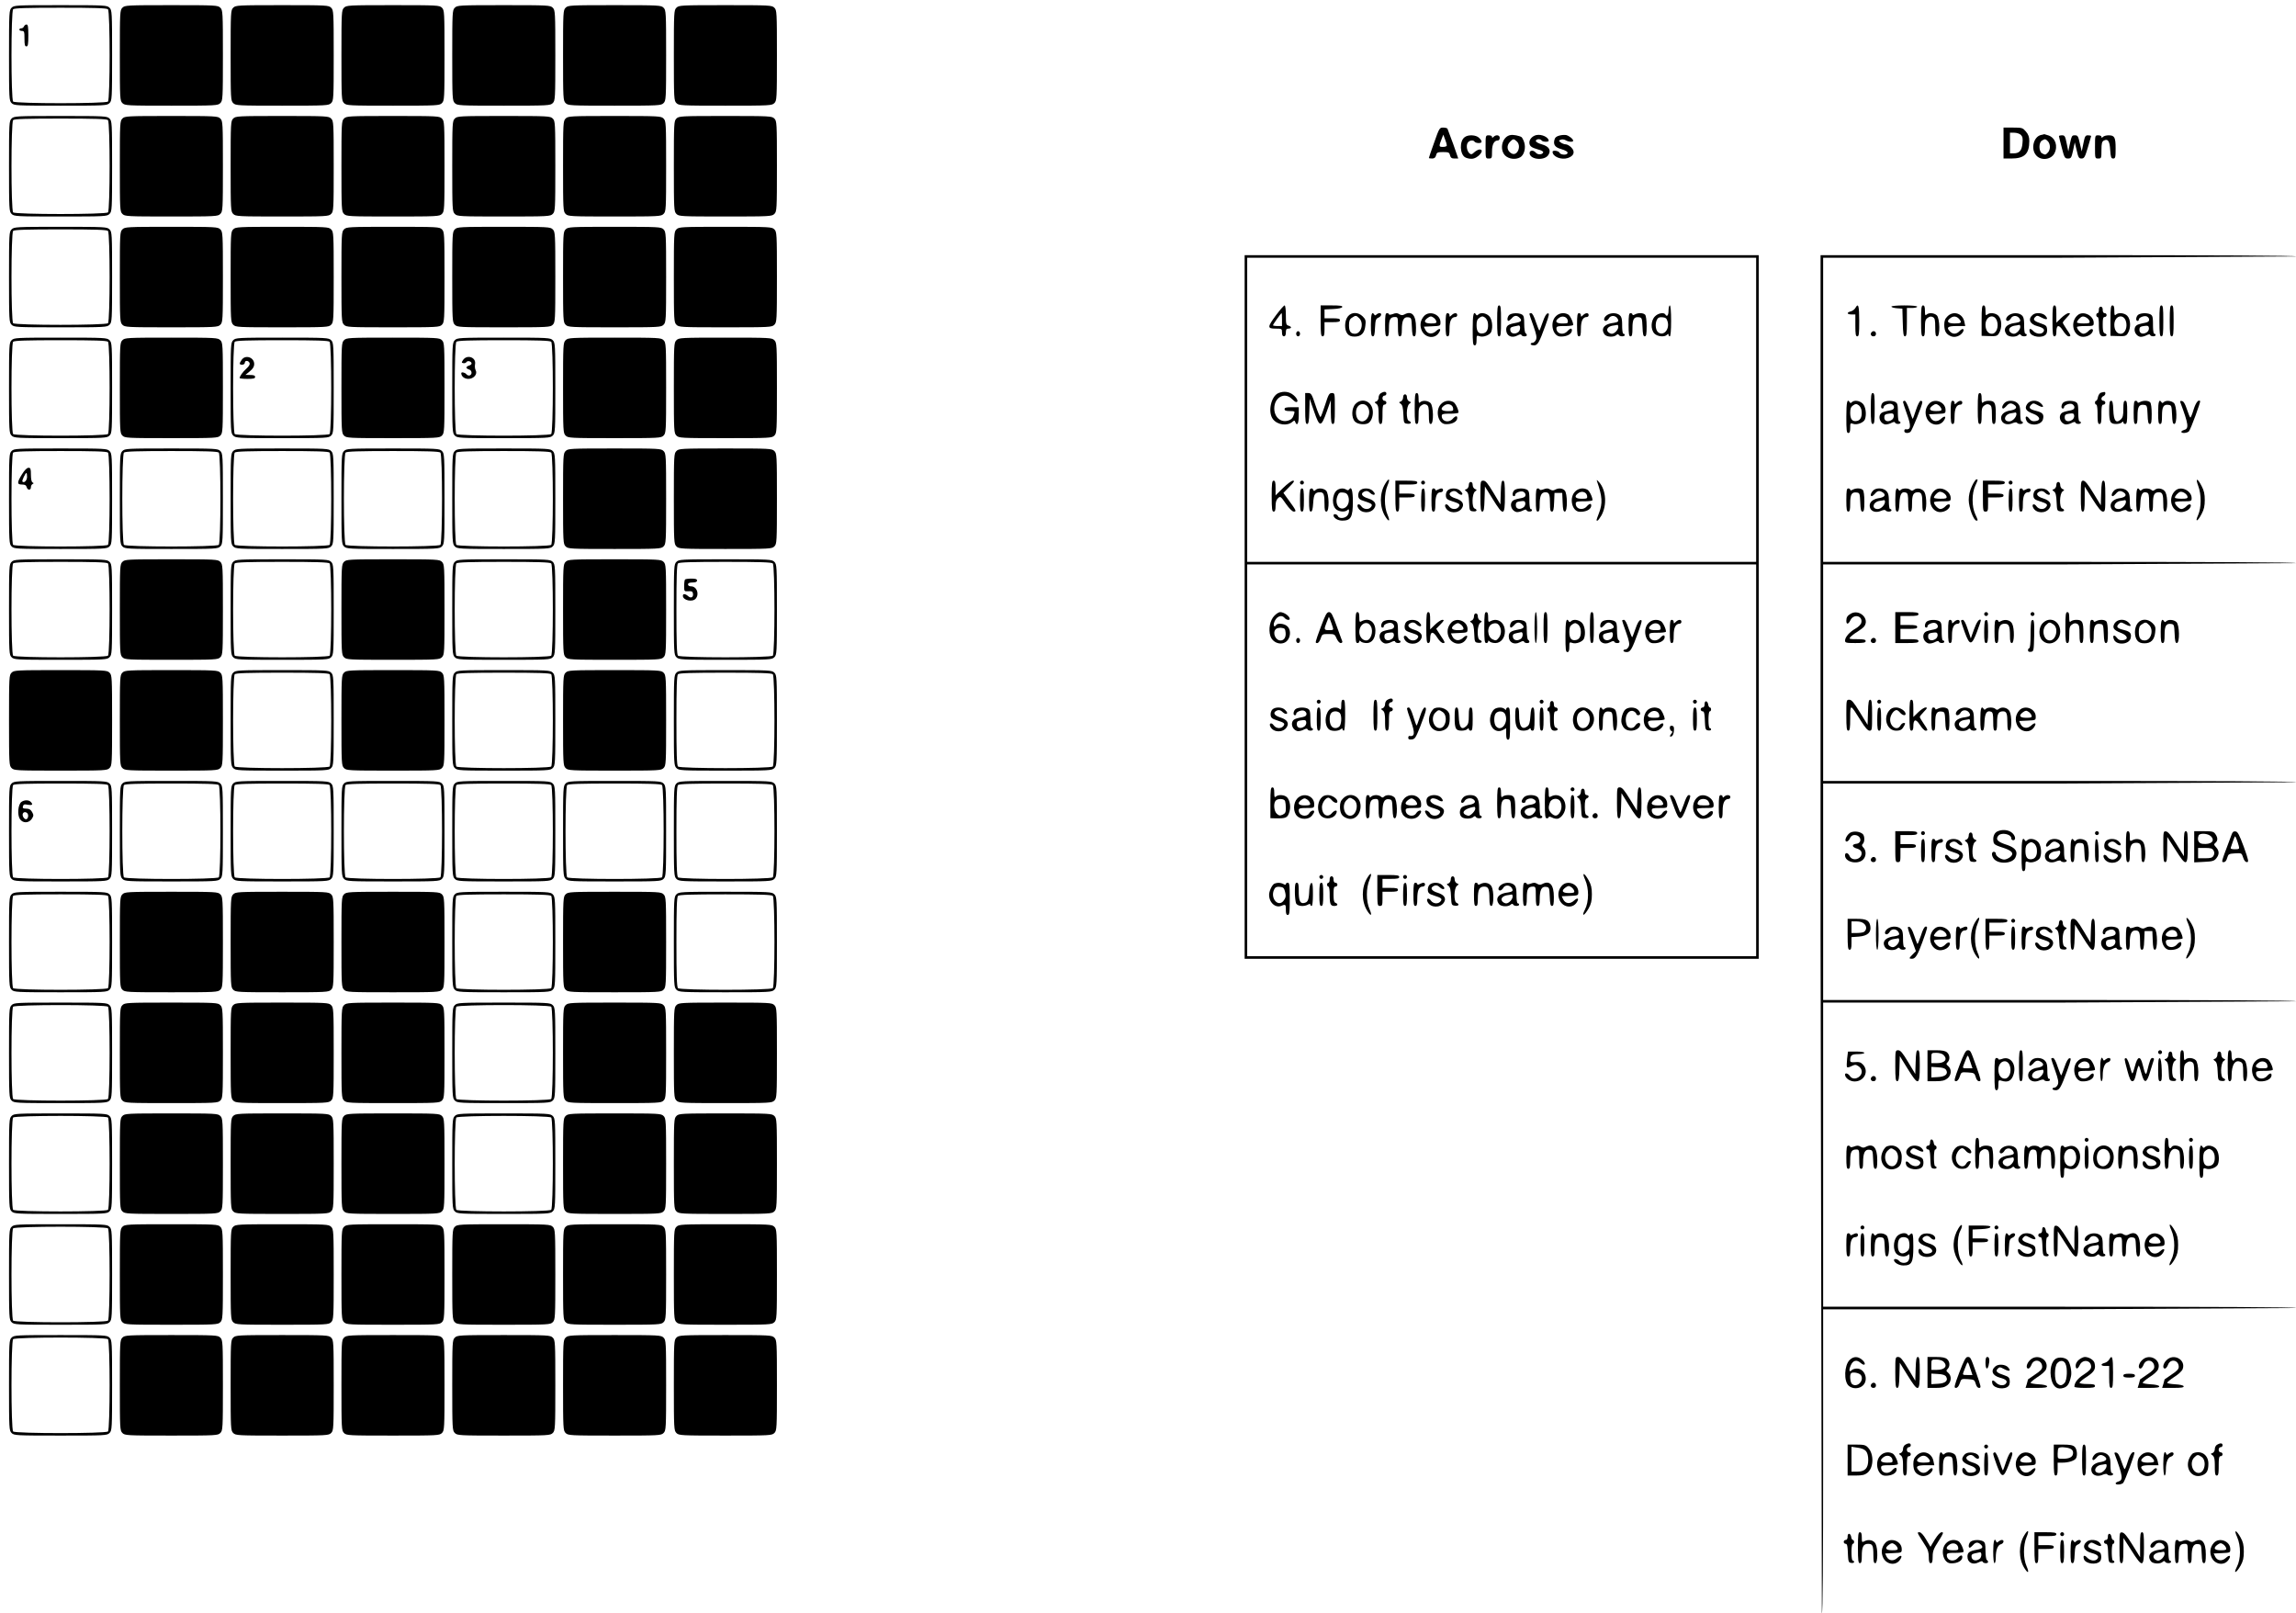 <svg xmlns="http://www.w3.org/2000/svg" xmlns:xlink="http://www.w3.org/1999/xlink" width="2376" height="1669.333" viewBox="0 0 1782 1252" preserveAspectRatio="xMidYMid meet" xmlns:v="https://vecta.io/nano"><path d="M9 6C7.1 7.9 7 9.3 7 43s.1 35.1 2 37 3.3 2 38 2 36.1-.1 38-2 2-3.3 2-37-.1-35.1-2-37-3.3-2-38-2-36.1.1-38 2zm74.8 1.2c1.7 1.7 1.7 69.9 0 71.6s-71.9 1.7-73.6 0-1.7-69.9 0-71.6C11.1 6.3 20.6 6 47 6s35.9.3 36.8 1.2zM18.6 20.5c-.3.8-1.2 1.5-2.1 1.5-.8 0-1.5.4-1.5 1 0 .5.9 1 2 1 1.8 0 2 .7 2 6 0 4.7.3 6 1.5 6s1.5-1.6 1.5-8.5c0-6.6-.3-8.5-1.4-8.5-.8 0-1.6.7-2 1.5z"/><use xlink:href="#B"/><use xlink:href="#B" x="86"/><use xlink:href="#B" x="172"/><use xlink:href="#B" x="258"/><use xlink:href="#B" x="344"/><use xlink:href="#B" x="430"/><use xlink:href="#C"/><use xlink:href="#B" y="86"/><use xlink:href="#B" x="86" y="86"/><use xlink:href="#B" x="172" y="86"/><use xlink:href="#B" x="258" y="86"/><use xlink:href="#B" x="344" y="86"/><use xlink:href="#B" x="430" y="86"/><path d="M1113.1 110.6c-2.3 6.3-4.1 11.7-4.1 12 0 .2 1.1.4 2.5.4 1.8 0 2.6-.7 3.1-2.5.5-2.2 1.1-2.5 5.4-2.5s4.9.3 5.4 2.5c.5 1.9 1.3 2.5 3.5 2.5h2.9l-3.9-11.2-4.5-12c-.3-.4-1.8-.8-3.4-.8-2.7 0-3 .5-6.9 11.6zm9.8 2.1c.1.8-1.1 1.3-3 1.3-3.3 0-3.3-.3-.7-7l1-2.5 1.3 3.5c.8 1.9 1.4 4.1 1.4 4.7zM1555 111v12h6c10.3 0 14-3.6 14-13.6 0-3.1-.7-5.1-2.6-7.3-2.5-2.9-2.9-3.1-10-3.1h-7.4v12zm13.5-6.3c1.3 1.3 1.6 2.8 1.2 6.6-.5 5.6-2.4 7.7-6.9 7.7h-2.8v-8-8h3.4c1.9 0 4.2.8 5.1 1.7zm-396.1.1c-6.4 1-9 11-4.2 15.9 2.8 2.7 8 3.4 11.6 1.4 3.1-1.6 4.6-7.3 3.2-11.6-.6-1.9-1.6-3.7-2.1-4.1-1.8-1.1-6.4-2-8.5-1.6zm4.8 4.9c3.9 3.5.5 11.8-4 9.4-3.6-1.9-4.2-6.1-1.2-9.1 2.4-2.4 2.8-2.5 5.2-.3zm15.3-4.9c-3 .6-5.5 3.2-5.5 5.7 0 2.9 1.5 4 6.8 5.5 2.6.6 4.2 1.6 3.9 2.3-.6 1.8-4.2 2-5.7.2-2-2.4-5.2-1.9-4.8.7.7 4.8 11.6 5.6 14.5 1.1 2.4-3.7.6-6.7-5.1-8.3-2.6-.7-4.6-1.9-4.6-2.6 0-1.6 3.6-1.9 4.5-.4.7 1.2 5.5 1.4 5.5.2-.1-2.7-5.4-5.2-9.5-4.4zm17.8.4c-2.4.6-3.5 1.6-3.9 3.5-.9 3.5.6 5.6 4.7 6.8 4.4 1.3 6.1 2.4 5.4 3.6-1 1.5-5.5 1-6.1-.6-.6-1.5-5.4-2.2-5.4-.7 0 3.8 6.8 6.5 11.9 4.8 4.8-1.6 5.8-5 2.6-8.2-1.3-1.3-3.2-2.4-4.3-2.4-1 0-2.7-.6-3.8-1.4-1.8-1.4-1.8-1.5 0-2.2 1-.4 2.7-.2 3.7.4 2.2 1.4 5.9 1.6 5.9.4 0-1.3-3.2-3.9-5.5-4.4-1.1-.2-3.5-.1-5.2.4zm374-.5c-5.9 1.1-8.4 10.8-4 15.8 3.7 4.4 11.6 3.5 14.2-1.5 2.9-5.6.8-12-4.6-13.9-1.8-.6-3.2-1-3.3-1-.1.1-1.1.4-2.3.6zm5.1 4.9c.9.8 1.6 2.8 1.6 4.4s-.7 3.6-1.6 4.4c-1.8 1.9-2 1.9-4.5.6-2.6-1.4-2.7-8.4-.1-9.9 2.3-1.4 2.8-1.4 4.6.5zm-452.7-3.1c-4.1 3-3.7 13.3.5 15.6 1.2.7 3.5 1.2 5.1 1.1 4.8-.1 10.7-7.2 6-7.2-.9 0-2.7 1-4 2.1-1.8 1.8-2.5 1.9-3.7 1-2-1.7-2.8-5.8-1.6-8.1 1.1-2.1 4.5-2.7 5.5-1 .3.5 1.7 1 3.1 1 2.9 0 3.1-1.3.4-4-2.4-2.4-8.6-2.7-11.3-.5zm16.3 7.5c0 8.9 0 9 2.5 9 2.4 0 2.5-.3 2.5-5.4 0-5.6 1.6-8.6 4.6-8.6.8 0 1.4-.9 1.4-2 0-2.3-2.9-2.7-4.8-.8-.9.9-1.2.9-1.2 0 0-.7-1.1-1.2-2.5-1.2-2.5 0-2.5.1-2.5 9zm445-8.4c0 .3 1 4.4 2.2 9 2 7.8 2.4 8.4 4.8 8.4s2.7-.5 4-6.3l1.3-6.2 1.5 6.2c1.2 5.5 1.7 6.3 3.7 6.3 2.1 0 2.7-1 4.9-8.4l2.6-9c0-.3-1.1-.6-2.4-.6-2.1 0-2.5.7-3.6 6.2l-1.3 6.3-1.5-6.3c-1.2-5.5-1.6-6.2-3.8-6.2-2.4 0-2.5.1-4.3 8.5l-.8 4-1.3-6.3c-1.1-5.5-1.5-6.2-3.6-6.2-1.3 0-2.4.3-2.4.6zm28 8.4c0 8.9 0 9 2.5 9 2.4 0 2.5-.2 2.5-6.5 0-5.2.4-6.6 1.8-7.4 3.2-1.7 4.6.3 5 7.3.4 5.6.7 6.6 2.3 6.6 1.7 0 1.9-.8 1.9-7.8 0-8.7-.8-10.2-5.5-10.2-1.7 0-3.6.5-4.3 1.2-.9.9-1.2.9-1.2 0 0-.7-1.1-1.2-2.5-1.2-2.5 0-2.5.1-2.5 9z"/><use xlink:href="#C" y="86"/><use xlink:href="#B" y="172"/><use xlink:href="#B" x="86" y="172"/><use xlink:href="#B" x="172" y="172"/><use xlink:href="#B" x="258" y="172"/><use xlink:href="#B" x="344" y="172"/><use xlink:href="#B" x="430" y="172"/><path d="M966 471v273h199.5H1365V471 198h-199.5H966v273zm397-153v118h-197.5H968V318 200h197.5H1363v118zm0 272v152h-197.5H968V590 438h197.5H1363v152zM990.5 244.4c-7 9.5-7 10.6-.5 10.6 4.9 0 5 .1 5 3 0 2 .5 3 1.5 3s1.5-1 1.5-3c0-2.3.4-3 2-3 1.1 0 2-.4 2-.9s-.9-1.1-2-1.4c-1.8-.5-2-1.4-2-8.1 0-4.4-.4-7.6-1-7.6-.5 0-3.5 3.4-6.5 7.4zm4.5 3.6v5h-3.5c-1.9 0-3.5-.3-3.5-.6 0-.7 6.2-9.4 6.7-9.4.2 0 .3 2.2.3 5zm30 1c0 10 .3 12 1.5 12s1.5-1.3 1.5-5.5V250h6c4.7 0 6-.3 6-1.5s-1.3-1.5-6-1.5h-6v-3.5-3.4l6.7-.3c4.2-.2 6.8-.8 7.1-1.6.3-.9-1.8-1.2-8.2-1.2h-8.6v12z"/><use xlink:href="#D"/><path d="M1295 241c0 3.8-1.2 5.2-2.5 3-1.1-1.8-5.6-1-8 1.5-3.3 3.2-3.5 10.1-.5 13.3 2.3 2.4 7.8 3 9.8 1 .9-.9 1.2-.9 1.2 0 0 .7.5 1.2 1 1.2.6 0 1-4.7 1-12s-.4-12-1-12c-.5 0-1 1.8-1 4zm-.7 8.6c1.8 6.3-3.7 11.9-7.7 7.9-1.8-1.9-2.1-6.7-.5-9.6.8-1.5 1.9-1.9 4.2-1.7 2.5.2 3.3.9 4 3.4z"/><use xlink:href="#E"/><use xlink:href="#F"/><use xlink:href="#G"/><use xlink:href="#H"/><use xlink:href="#I"/><use xlink:href="#J"/><use xlink:href="#K"/><use xlink:href="#L"/><use xlink:href="#M"/><use xlink:href="#I" x="102"/><use xlink:href="#N"/><use xlink:href="#O"/><path d="M1006 259c0 1.1.7 2 1.5 2s1.5-.9 1.5-2-.7-2-1.5-2-1.5.9-1.5 2zm-13.7 46c-5.9 2.4-8.5 14.9-4.3 20.3 3.5 4.5 11.1 5.5 15.1 2 1.4-1.2 1.7-1.2 2.2.2 1.4 3.5 2.7 1.2 2.7-5V316h-5.5c-4.2 0-5.5.3-5.5 1.5 0 1.1 1.1 1.5 4.1 1.5 3.7 0 4 .2 3.3 2.2-1 3.3-2.1 4.5-5.1 5.3-5.6 1.4-10.3-3-10.3-9.6 0-8.6 8.1-12.9 13.6-7.4 1.4 1.4 2.9 2.5 3.4 2.5 2 0 .9-2.9-2.1-5.4-3.2-2.7-7.4-3.3-11.6-1.6z"/><use xlink:href="#P"/><path d="M1013 317c0 9.9.3 12 1.5 12 1.1 0 1.5-2 1.7-9.8l.3-9.7 3.4 9.8c4.3 12.5 5.4 12.5 9.8.2l3.2-9v9.2c.1 7.6.4 9.3 1.6 9.3 1.3 0 1.5-2 1.5-12 0-11.9 0-12-2.3-12-2 0-2.7 1.1-5.2 9.1-1.6 5-3.2 9.2-3.6 9.5-.4.2-2.2-3.9-3.9-9.1-2.8-8.5-3.4-9.5-5.6-9.5h-2.4v12z"/><use xlink:href="#Q"/><use xlink:href="#R"/><use xlink:href="#S"/><use xlink:href="#M" x="-89" y="68"/><use xlink:href="#T"/><path d="M1239.5 373.5c4.1 11.7 4.5 17 1.5 24.7-2.3 6.1-2.2 5.8-1.2 5.8.5 0 1.8-1.8 3.1-4 4.4-7.9 3.7-19.4-1.6-25.6-1.8-2.1-2.3-2.3-1.8-.9zM987 385c0 10 .3 12 1.5 12 1.1 0 1.5-1.1 1.5-4.3 0-3 .6-4.9 1.9-6.1 1.8-1.7 2.1-1.5 6.1 4.3 2.7 3.8 5 6.1 6.2 6.1 2.2 0 1.9-.8-4.1-9l-4-5.5 4.7-4.8c3.7-3.7 4.2-4.7 2.7-4.7-1.1 0-4.5 2.6-7.7 5.7l-5.8 5.7v-5.7c0-4.4-.3-5.7-1.5-5.7s-1.5 2-1.5 12z"/><use xlink:href="#U"/><path d="M1083 385c0 10 .3 12 1.5 12s1.5-1.3 1.5-5.5V386h6c4.7 0 6-.3 6-1.5s-1.3-1.5-6-1.5h-6v-3.5-3.5h7c5.6 0 7-.3 7-1.5s-1.6-1.5-8.5-1.5h-8.5v12z"/><use xlink:href="#U" x="94"/><use xlink:href="#V"/><use xlink:href="#R" x="51" y="68"/><use xlink:href="#W"/><use xlink:href="#X"/><path d="M1037.7 380.4c-4 3.1-4.3 12.4-.3 15.1 2.5 1.8 6.8 1.9 8.4.3.9-.9 1.2-.7 1.2.9 0 1.2-.7 2.9-1.6 3.7-2 2-6.3 2.1-7 .1-.7-1.6-3.4-2.1-3.4-.6 0 2.1 3.4 4.1 6.8 4.1 6.7 0 8.2-2.7 8.2-14.9 0-8.4-1.1-12.1-2.9-9.3-.4.7-1.2.8-2.1.2-2.1-1.4-5.2-1.2-7.3.4zm8.7 4.7c1.3 3.7 0 7.8-2.9 9.1-4.5 2-7.8-3.7-5.4-9.4 1-2.4 1.7-2.9 4.3-2.6 2.3.2 3.3 1 4 2.9z"/><use xlink:href="#Y"/><use xlink:href="#Z"/><use xlink:href="#a"/><use xlink:href="#Y" x="68"/><use xlink:href="#b"/><use xlink:href="#c"/><use xlink:href="#M" x="15" y="136"/><path d="M989.1 477.8c-3.4 3.4-4.8 10.5-3.1 15.8 2.1 6.2 10.4 7.8 13.7 2.7 2.3-3.4 1.9-8.4-.8-10.5-2.3-2-7.4-2.4-8.4-.8-1.1 1.9-2.3 1-1.8-1.3 1.3-5 5.7-7.3 8.3-4.2 1.3 1.6 4 2.1 4 .7-.1-2.1-4.4-5.2-7.5-5.2-.9 0-2.9 1.2-4.4 2.8zm8.7 13c.4 3.7-1.2 6.2-3.9 6.2-4 0-6.5-6-3.7-8.8.7-.7 2.6-1.2 4.3-1 2.6.3 3 .7 3.3 3.6zm27.4-4.5c-4.7 12.8-4.7 12.7-2.8 12.7.8 0 2-1.6 2.6-3.5 1.1-3.4 1.3-3.5 6.1-3.5 4.6 0 4.9.2 6.3 3.5.9 2 2.2 3.5 3.2 3.5.9 0 1.4-.6 1.2-1.3-.3-.6-2.2-6-4.4-12-3.2-8.9-4.2-10.7-5.9-10.7s-2.8 1.9-6.3 11.3zm9.2.4c.7 2.1.4 2.3-2.8 2.3-4.1 0-4.2-.4-1.9-6.2l1.7-4.2 1.2 2.9c.6 1.7 1.5 4 1.8 5.2zm17.6.3c0 10 .3 12 1.5 12 .8 0 1.5-.5 1.5-1.2 0-.9.3-.9 1.2 0 .7.7 2.7 1.2 4.5 1.2 4.2 0 6.8-3.7 6.8-9.6 0-6.9-5-10.3-10.6-7.4-1.7 1-1.9.7-1.9-3 0-2.9-.4-4-1.5-4-1.2 0-1.5 2-1.5 12zm12-.9c2.2 4-.1 10.9-3.7 10.9-2.8 0-5.3-3.1-5.3-6.5 0-6.5 6.3-9.6 9-4.4zm43 .9c0 10 .3 12 1.5 12 1 0 1.5-1 1.5-3.4 0-5.7 2.2-6.1 5.4-1 1.7 2.7 3.5 4.4 4.7 4.4 1.7 0 1.5-.7-1.8-5.5l-3.6-5.6 3.3-3.4c2.8-2.9 3.1-3.5 1.5-3.5-1.1 0-3.6 1.7-5.7 3.7l-3.8 3.7v-6.7c0-5.3-.3-6.7-1.5-6.7s-1.5 2-1.5 12zm45 0c0 10 .3 12 1.5 12 .8 0 1.5-.5 1.5-1.2 0-.9.3-.9 1.2 0 .7.7 2.7 1.2 4.4 1.2 4.2 0 7.4-3.9 7.4-9 0-6.9-5.5-10.9-11.1-8-1.7 1-1.9.7-1.9-3 0-2.9-.4-4-1.5-4-1.2 0-1.5 2-1.5 12zm12-.9c1.5 2.8 1.2 6.5-.9 9-1.6 2-2.2 2.2-4.5 1.1-4.5-2-4.8-10.5-.3-12.1 2.7-1 4.5-.4 5.7 2zm27 .9c0 7.3.4 12 1 12s1-4.7 1-12-.4-12-1-12-1 4.7-1 12z"/><use xlink:href="#D" x="36" y="238"/><use xlink:href="#D" x="72" y="238"/><use xlink:href="#R" x="55" y="170"/><use xlink:href="#b" x="-102" y="102"/><use xlink:href="#Y" x="36" y="102"/><use xlink:href="#H" x="21" y="238"/><use xlink:href="#K" x="2" y="238"/><use xlink:href="#J" x="72" y="238"/><use xlink:href="#K" x="72" y="238"/><use xlink:href="#L" x="72" y="238"/><use xlink:href="#M" x="72" y="238"/><use xlink:href="#I" x="174" y="238"/><path d="M1006 497c0 1.1.7 2 1.5 2s1.5-.9 1.5-2-.7-2-1.5-2-1.5.9-1.5 2z"/><use xlink:href="#P" x="5" y="238"/><use xlink:href="#U" x="13" y="170"/><path d="M1041 547.2c0 3.3-.3 3.9-1.2 3-1.8-1.8-6.3-1.4-8.2.7-3.6 4-3.7 12.1-.1 15.1 1.9 1.6 7.1 1.5 9.1-.1 1-.8 1.4-.8 1.4 0 0 .6.5 1.1 1 1.1.6 0 1-4.7 1-12 0-10-.2-12-1.5-12-1.1 0-1.5 1.1-1.5 4.2zm-1.2 6c1.5 1.5 1.6 7.2.2 9.9-.6 1.1-2.1 1.9-3.5 1.9-2.9 0-4.5-2.6-4.5-7.2 0-3.9 1.5-5.8 4.5-5.8 1.2 0 2.6.5 3.3 1.2z"/><use xlink:href="#D" x="-96" y="306"/><use xlink:href="#U" x="186" y="170"/><use xlink:href="#U" x="305" y="170"/><use xlink:href="#d"/><use xlink:href="#e"/><use xlink:href="#Y" x="-68" y="170"/><use xlink:href="#b" x="-170" y="170"/><use xlink:href="#W" x="13" y="170"/><path d="M1092 549.9c0 .5 1.3 4.8 3 9.4 3.4 9.7 3.1 12.5-1.2 11.8-.5 0-.8.6-.8 1.5 0 1.1.8 1.4 2.7 1.2 2.5-.3 3.1-1.3 6.5-9.8 4.8-12.5 5.4-15 3.6-15-.9 0-2.3 2.7-3.7 7-1.2 3.8-2.4 7-2.6 7-.3 0-1.4-3.2-2.6-7-1.3-4.3-2.6-7-3.5-7-.8 0-1.4.4-1.4.9zm21.2-.2c-.7.3-1.9 1.8-2.7 3.3-4.4 8.5 1.9 16.9 10 13.6 3.8-1.6 5-4.6 4.6-11.3-.2-4.6-6.8-7.7-11.9-5.6zm6.6 2.9c4.1 2.9 2.4 12.4-2.3 12.4-5 0-7.3-8.2-3.5-12 2.4-2.4 2.9-2.4 5.8-.4z"/><use xlink:href="#f"/><path d="M1159.7 550.4c-1 .8-2.2 2.8-2.7 4.6-2.3 8 3.2 14.7 9.4 11.5l2.6-1.4v4.5c0 3.2.4 4.4 1.5 4.4 1.3 0 1.5-2.1 1.5-12.5s-.2-12.5-1.5-12.5c-.8 0-1.5.5-1.5 1.2 0 .9-.3.9-1.2 0-1.6-1.6-5.9-1.5-8.1.2zm8.3 3.5c3.3 6.3-2.7 14.7-7 9.6-1.6-2-1.7-8-.1-9.9 1.8-2.2 5.8-2 7.1.3zm8 1.9c0 8.3 1.6 11.2 6.4 11.2 1.7 0 3.7-.5 4.4-1.2.9-.9 1.2-.9 1.2 0 0 .7.7 1.2 1.5 1.2 1.2 0 1.5-1.7 1.5-9 0-7-.3-9-1.4-9-1 0-1.5 1.9-1.8 6.6-.3 5-.9 7-2.3 8-4.3 3.2-6.5.1-6.5-9.2 0-4.1-.4-5.4-1.5-5.4-1.2 0-1.5 1.4-1.5 6.8z"/><use xlink:href="#W" x="186" y="170"/><path d="M1223.6 550.9c-2.4 2.6-3.4 7.1-2.4 10.7 1.1 4.2 3 5.6 7.5 5.6 7.6 0 11.4-10.2 5.8-15.7-3-3.1-8.4-3.4-10.9-.6zm8.4 2.1c3.8 3.8 1.5 12-3.5 12-4.7 0-6.4-9.5-2.3-12.4 2.9-2 3.4-2 5.8.4zm9 5c0 7.3.3 9 1.5 9s1.5-1.4 1.5-6.4c0-7 1.2-9 5.2-8.4 2.1.3 2.3.8 2.6 7.5.2 5.6.6 7.3 1.7 7.3 2.2 0 2.1-14.2-.1-16.4-1.8-1.8-6.5-2.1-8.1-.5-.8.8-1.3.8-1.7 0-1.8-2.8-2.6-.3-2.6 7.9zm20.7-7.6c-2.2 1.7-4 7.9-3.1 10.9 1.2 3.9 3.5 5.7 7.4 5.7 3.6 0 7-2.3 7-4.8 0-1.9-2.4-1.4-3.8.8-1.4 2.4-4.4 2.6-6.2.5-.6-.8-1.2-3.1-1.2-5.2 0-4.6 3.3-7.9 6.3-6.3 1 .6 1.9 1.5 1.9 2 0 .6.7 1 1.5 1 2.1 0 1.9-2.3-.3-4.3s-7-2.2-9.5-.3zm17.4.3c-2.8 2.3-4 7-2.9 11.1 1.2 4.4 6.5 6.9 10.5 5 3-1.5 5.1-4.3 4-5.4-.4-.4-1.7.2-3 1.4-2.9 2.7-6.3 2.8-7.7.3-1.9-3.6-1.2-4.1 5.5-4.1 3.6 0 6.5-.4 6.5-.9 0-2.3-2.4-7.3-4-8.1-2.8-1.5-6.5-1.2-8.9.7zm8.7 4.2c.3 1.9-.1 2.1-4.2 2.1-5.1 0-6.2-1.8-2.5-4.4 2.7-1.9 6.3-.7 6.7 2.3z"/><use xlink:href="#W" x="305" y="170"/><path d="M1296 564.8c0 1.1.6 2.2 1.3 2.5.9.3.9.8-.2 2.1-1.5 1.8-1.2 2.9.6 1.8.7-.4 1.4-2.3 1.5-4.2.2-2.6-.1-3.5-1.4-3.8-1.3-.2-1.8.3-1.8 1.6zm-310 58.1v12l3.3.1c9.2.2 10.1-.3 11.6-5.6 1.2-4.3-.3-10-2.9-11.4-2.5-1.4-6.3-1.3-7.8.2-.9.9-1.2.3-1.2-3 0-3.1-.4-4.2-1.5-4.2-1.2 0-1.5 2-1.5 11.9zm11.4-1.3c.3.9.6 3.3.6 5.5 0 3.2-.4 4.1-2.5 5.1-2.1.9-2.8.8-4.5-.7-2.3-2-2.8-8.3-.8-10.3 1.7-1.7 6.5-1.5 7.2.4zM1162 623c0 10 .3 12 1.5 12s1.5-1.4 1.5-6.4c0-7 1.2-9 5.2-8.4 2.1.3 2.3.8 2.6 7.5.2 5.6.6 7.3 1.7 7.3 1.2 0 1.5-1.6 1.5-7.8 0-8.7-.8-10.2-5.5-10.2-1.7 0-3.6.5-4.3 1.2-.9.9-1.2.3-1.2-3 0-3.1-.4-4.2-1.5-4.2-1.2 0-1.5 2-1.5 12zm37 0c0 10 .3 12 1.5 12 .8 0 1.5-.4 1.5-.9 0-.6 1.2-.4 2.6.3 1.4.8 3.4 1.1 4.5.9 3.1-.9 5.9-5.2 5.9-9.3 0-6.9-5.5-10.9-11.1-8-1.7 1-1.9.7-1.9-3 0-2.9-.4-4-1.5-4-1.2 0-1.5 2-1.5 12zm12-1.1c1.4 2.8 1.2 6.3-.6 8.9-1.9 2.7-3.8 2.8-6.4.2-2.2-2.2-2.5-4.6-1-8.4 1.2-3.3 6.4-3.7 8-.7z"/><use xlink:href="#U" x="210" y="238"/><path d="M1255 623c0 9.9.3 12 1.5 12 1.1 0 1.5-2 1.7-9.7l.3-9.8 6 9.7c8.4 13.6 9.5 13.4 9.5-2.2 0-9.9-.3-12-1.5-12-1.1 0-1.5 1.9-1.7 9l-.3 9.1-5.5-9c-4.3-7-6-9-7.7-9.1-2.3 0-2.3.2-2.3 12zm-28-8.6c0 1.3-.8 2.7-1.7 3.1-1.7.6-1.7.7-.1 1.9 1.3.9 1.8 3.1 2 8.2.3 6.7.4 6.9 3.1 7.2 2.9.4 3.7-1.2 1.2-2.2-1.1-.4-1.5-2.1-1.5-6.5 0-4.3.4-6 1.5-6.5.8-.3 1.5-1 1.5-1.6 0-.5-.7-1-1.5-1-.9 0-1.5-.9-1.5-2.5s-.6-2.5-1.5-2.5-1.5.9-1.5 2.4z"/><use xlink:href="#g"/><path d="M1025.1 619.6c-2.8 3.6-2.8 10.2-.1 13.2 3.6 3.8 10.7 2.6 12.3-2.1.9-2.4-1.4-2.2-3.6.3-3.3 3.9-7.7 1.3-7.7-4.6 0-3.3 2.8-7.4 5-7.4.6 0 1.8.9 2.7 2 1.8 2.1 4.3 2.7 4.3 1 0-2.2-4.1-5-7.4-5-2.5 0-4 .7-5.5 2.6zm17.4-.1c-1.9 1.8-2.5 3.5-2.5 6.7.1 4.9 1.5 7.3 5.3 8.7 5.6 2.2 10.7-2.4 10.7-9.4 0-7.8-8.2-11.4-13.5-6zm8.3 1.1c4.2 2.9 2 12.4-2.9 12.4-4.7 0-6.7-8.2-2.9-12 2.4-2.4 2.9-2.4 5.8-.4zm9.2 5.4c0 7.3.3 9 1.5 9s1.5-1.4 1.5-6.3c0-6.8 1-8.7 4.7-8.7 2.2 0 2.3.3 2.3 7.5 0 6 .3 7.5 1.5 7.5 1.1 0 1.5-1.2 1.5-4.9 0-7.4 1.4-10.3 4.8-9.9 2.6.3 2.7.5 3 7.5.2 5.6.6 7.3 1.7 7.3 2.4 0 2.1-14.2-.3-16.3-2.2-2-6.3-2.2-8-.5-.9.9-1.5.9-2.4 0-.7-.7-2.4-1.2-3.8-1.2s-3.1.5-3.8 1.2c-.9.9-1.2.9-1.2 0 0-.7-.7-1.2-1.5-1.2-1.2 0-1.5 1.7-1.5 9z"/><use xlink:href="#g" x="83"/><path d="M1108.6 618.3c-1.2.9-1.7 2.3-1.4 4.2.3 2.6 1 3.2 5 4.5 5.7 1.8 6.4 2.5 4.8 4.5-1.8 2.1-5.8 1.9-7.2-.5-1.2-1.9-3.8-2.8-3.8-1.2 0 .4.7 1.7 1.5 2.9 3 4.3 10.5 3.6 12.7-1.2 1.4-3.2.1-4.8-5.7-6.8-4.2-1.5-5.7-4-3-5.1.9-.3 3 .2 4.6 1.1 3.5 2.1 4.9 1.1 2.4-1.7-2.1-2.3-7.2-2.7-9.9-.7zm27.1.5c-1.9 2-2.2 4.2-.7 4.2.5 0 1.3-.6 1.7-1.4 1.2-2.1 4.7-2.8 6.8-1.3 2.5 1.9 1.1 3.6-3.6 4.3-2.2.4-4.7 1.3-5.5 2.1-1.8 1.9-1.8 5.7.1 7.3s7.1 1.6 9 0c.9-.8 1.5-.8 2 0 .8 1.3 4.5 1.3 4.5 0a.94.94 0 0 0-1-1c-.6 0-1-2.6-1-5.8 0-7.5-1.8-10.2-6.9-10.2-2.4 0-4.4.7-5.4 1.8zm9.3 8.7c0 1.8-3.5 5.5-5.2 5.5-.7 0-2-.5-2.8-1-3-1.9.6-4.8 7.3-5.9.4 0 .7.6.7 1.4zm37.7-8.7c-2.1 2.3-2.2 4.2-.2 4.2.8 0 1.5-.4 1.5-1 0-1.8 3.9-3.1 6-2 3.4 1.8 2.4 3.8-2.4 4.5-5.5.9-8.1 3.4-7.2 7 .9 3.5 4.9 5 8.7 3.1 1.6-.8 3.1-1 3.5-.5.7 1.2 4.4 1.2 4.4-.1a.94.94 0 0 0-1-1c-.6 0-1-2.8-1-6.4 0-4.5-.5-6.9-1.6-8-2.2-2.2-8.7-2.1-10.7.2zm7.7 12.3c-2.1 2.3-4.7 2.5-6.4.4-1.8-2.1.3-4.3 4.3-4.7 3.8-.4 4.7 1.5 2.1 4.3z"/><use xlink:href="#W" x="210" y="238"/><use xlink:href="#g" x="274"/><path d="M1296.2 618.1l3.4 9.1c3.8 10.4 5.2 10.3 9.3-.5 3.6-9.5 3.6-9.7 1.7-9.7-.9 0-2.3 2.6-3.7 7-1.3 3.8-2.5 6.7-2.8 6.4s-1.5-3.3-2.7-6.7c-1.4-4.2-2.7-6.3-3.9-6.6-1.2-.2-1.6.2-1.3 1zm21.7.2c-5.8 4.4-4.8 14.3 1.7 16.7 2.9 1.1 8.1-.5 9.4-3 1.5-2.8-.8-3.6-3.1-1.1-1.1 1.2-2.8 2.1-3.9 2.1-1.7 0-5-3.4-5-5.2 0-.5 2.9-.8 6.5-.8 6.3 0 6.5-.1 6.5-2.5 0-5.5-7.8-9.5-12.1-6.2zm8.1 3.6c1.5 2.9 1.4 3.1-3.3 3.1-5.1 0-6-.6-4.6-3.1 1.3-2.6 6.5-2.5 7.9 0zm8 4.1c0 7.3.3 9 1.5 9s1.5-1.3 1.5-5.9c0-6.1 1.5-9.1 4.6-9.1.8 0 1.4-.7 1.4-1.5 0-1.8-3.1-2-4.8-.3-.9.9-1.2.9-1.2 0 0-.7-.7-1.2-1.5-1.2-1.2 0-1.5 1.7-1.5 9z"/><use xlink:href="#h"/><use xlink:href="#T" x="-14" y="306"/><use xlink:href="#i"/><use xlink:href="#U" x="15" y="306"/><path d="M1069 691c0 11.3.1 12 2 12 1.8 0 2-.7 2-5.5V692h6c4.7 0 6-.3 6-1.5s-1.3-1.5-6-1.5h-6v-3.5-3.5h6.5c5.1 0 6.5-.3 6.5-1.5s-1.6-1.5-8.5-1.5h-8.5v12z"/><use xlink:href="#U" x="80" y="306"/><path d="M1032 682.5c0 1.4-.4 2.5-1 2.5-.5 0-1 .7-1 1.5s.5 1.5 1 1.5c.6 0 1 2.6 1 5.9 0 7.5.6 9.1 3.6 9.1 2.7 0 3.2-1.5.9-2.4-1.1-.4-1.5-2.1-1.5-6.6 0-4.7.3-6 1.5-6a1.54 1.54 0 0 0 1.5-1.5 1.54 1.54 0 0 0-1.5-1.5c-.9 0-1.5-.9-1.5-2.5s-.6-2.5-1.5-2.5-1.5.9-1.5 2.5z"/><use xlink:href="#R" x="37" y="374"/><path d="M989.2 685.7c-1.8.7-4.2 5.7-4.2 8.7 0 6 4.9 10.4 9.5 8.5 3.3-1.3 3.5-1.1 3.5 3.1 0 2.9.4 4 1.5 4 1.3 0 1.5-2.1 1.5-12.5s-.2-12.5-1.5-12.5c-.8 0-1.5.5-1.5 1 0 .7-.6.7-1.9 0-2.1-1.1-4.7-1.2-6.9-.3zm8.2 6.5c.7 2.9.6 4.2-.8 6.2-4.2 6.5-11.3-1.5-7.5-8.5.8-1.5 1.9-1.9 4.2-1.7 2.8.3 3.3.8 4.1 4zm7.6-.1c0 3.9.5 7.9 1 9 1.2 2.1 5.9 2.6 9.1.9 1.3-.7 1.9-.7 1.9 0a1.08 1.08 0 0 0 1 1c.6 0 1-3.7 1-9.1 0-6.8-.3-9-1.2-8.7-.8.3-1.4 2.5-1.6 5.4-.3 7.3-1 9.2-3.3 9.9-3.6 1.2-4.9-1.1-4.9-8.6 0-5.5-.3-6.9-1.5-6.9s-1.5 1.5-1.5 7.1z"/><use xlink:href="#W" x="15" y="306"/><use xlink:href="#Z" x="-14" y="306"/><use xlink:href="#a" x="-14" y="306"/><use xlink:href="#Y" x="54" y="306"/><use xlink:href="#j"/><use xlink:href="#N" x="-82" y="442"/><use xlink:href="#G" x="107" y="442"/><use xlink:href="#H" x="107" y="442"/><path d="M1413 725l1 527c.7 0 1-40 1-118v-118h183.5l183.5-1c0-.7-61.8-1-183.5-1H1415V896 778h183.5l183.5-1c0-.7-61.8-1-183.5-1H1415v-84-84h183.5l183.5-1c0-.7-61.8-1-183.5-1H1415v-84-84h183.5l183.5-1c0-.7-61.8-1-183.5-1H1415V318 200h183.5l183.5-1c0-.7-62.2-1-184.5-1H1413v527z"/><use xlink:href="#k"/><path d="M1468 237.9c0 .6 1.9 1.1 4.3 1.3l4.2.3.3 10.7c.2 8.7.6 10.8 1.7 10.8 1.2 0 1.5-2 1.5-11v-11h4c2.2 0 4-.5 4-1 0-.6-4-1-10-1-5.6 0-10 .4-10 .9z"/><use xlink:href="#Q" x="393" y="-68"/><use xlink:href="#l"/><use xlink:href="#m"/><use xlink:href="#l" x="100"/><use xlink:href="#D" x="514"/><use xlink:href="#D" x="522"/><use xlink:href="#d" x="426" y="-306"/><use xlink:href="#n"/><use xlink:href="#N" x="312"/><use xlink:href="#o"/><use xlink:href="#p"/><use xlink:href="#b" x="484" y="-136"/><use xlink:href="#h" x="216" y="-374"/><use xlink:href="#C" y="172"/><use xlink:href="#B" y="258"/><use xlink:href="#C" x="172" y="172"/><path d="M187.6 279.2c-2.1 3-2 3.8.4 3.8 1.1 0 2-.7 2-1.5 0-2 2.9-1.9 3.7.2.4 1.1-.4 2.5-2.5 4.4-2.8 2.5-5.2 5.9-5.2 7.3 0 .3 2.7.6 6 .6 4.7 0 6-.3 6-1.5 0-1.1-1.1-1.5-3.7-1.5l-3.8-.1 3.4-2.8c2.4-1.9 3.4-3.6 3.4-5.6 0-5.2-6.8-7.5-9.7-3.3z"/><use xlink:href="#B" x="172" y="258"/><use xlink:href="#C" x="344" y="172"/><path d="M359.5 279.2c-1.4 2.1-1.4 2.3.1 2.6.9.2 2-.2 2.4-.8.9-1.5 4-.6 4 1.1 0 .6-.9 1.3-2 1.6s-2 1-2 1.5.9 1.2 2 1.5c2.3.6 2.7 3.8.6 4.6-.8.3-2-.1-2.6-.9-1.2-1.4-4-2-4-.8 0 2.4 2.4 4.4 5.5 4.4 4.2 0 7.3-3.7 5.7-6.7-.6-1-.8-3.1-.5-4.7 1-5.2-6-7.8-9.2-3.4z"/><use xlink:href="#B" x="344" y="258"/><use xlink:href="#B" x="430" y="258"/><path d="M1630.7 304.7c-1 .3-2 1.8-2.4 3.4-.3 1.6-.9 2.9-1.4 2.9s-.9.7-.9 1.5.5 1.5 1 1.5c.6 0 1 3.2 1 7.5 0 6 .3 7.5 1.5 7.5s1.5-1.5 1.5-7.5.3-7.5 1.5-7.5a1.54 1.54 0 0 0 1.5-1.5 1.54 1.54 0 0 0-1.5-1.5 1.54 1.54 0 0 1-1.5-1.5c0-.9.7-1.8 1.5-2.1.8-.4 1.5-1.2 1.5-2 0-1.4-.2-1.5-3.3-.7z"/><use xlink:href="#D" x="290" y="68"/><use xlink:href="#q"/><use xlink:href="#J" x="290" y="68"/><use xlink:href="#b" x="286" y="-68"/><path d="M1477 312c0 .5 1.4 4.6 3 9.2 3.5 9.5 3.2 12.6-1.2 11.9-.5 0-.8.6-.8 1.4 0 1.6 2.7 2 4.7.7 1.2-.8 9.3-20.9 9.3-23.1 0-.6-.6-1.1-1.3-1.1s-2.3 3.1-3.6 7c-1.2 3.8-2.4 7-2.6 7s-1.4-3.2-2.6-7c-1.3-3.9-2.9-7-3.6-7s-1.3.4-1.3 1z"/><use xlink:href="#H" x="392" y="68"/><use xlink:href="#I" x="392" y="68"/><use xlink:href="#r"/><use xlink:href="#s"/><use xlink:href="#b" x="426" y="-68"/><use xlink:href="#f" x="508" y="-238"/><use xlink:href="#O" x="392" y="68"/><use xlink:href="#t"/><use xlink:href="#u"/><use xlink:href="#C" y="258"/><path d="M17.1 368c-4 6.5-4 8 0 8 2.2 0 3.2.5 3.6 2 .7 2.6 3.3 2.6 3.3.1 0-1.1.6-2.2 1.3-2.5 1-.5 1-.7 0-1.2-.8-.3-1.3-2.6-1.3-6 0-4.7-.3-5.4-1.9-5.4-1.2 0-3 1.8-5 5zm3.9 2c0 2.8-2.2 5.1-3.6 3.7-.6-.5 2.3-6.7 3.1-6.7.3 0 .5 1.4.5 3z"/><use xlink:href="#C" x="86" y="258"/><use xlink:href="#C" x="172" y="258"/><use xlink:href="#C" x="258" y="258"/><use xlink:href="#C" x="344" y="258"/><use xlink:href="#B" x="344" y="344"/><use xlink:href="#B" x="430" y="344"/><path d="M1530.5 377.2c-1.7 3.6-2.5 7.1-2.5 10.8 0 5.7 3.8 16 6 16 1.3 0 1.3-.1-1-5.1-1.3-3-2-6.6-2-10.9s.7-7.9 2-10.9c2.3-5 2.3-5.1 1-5.1-.6 0-2.2 2.4-3.5 5.2zm175.6-.2c2.6 6.8 2.5 17-.1 22.8-2.7 5.9-.3 5 2.8-1.1 1.8-3.3 2.4-6.2 2.4-10.7s-.6-7.4-2.4-10.7c-3.3-6.5-5.1-6.7-2.7-.3zm-167.1 8c0 11.3.1 12 2 12 1.8 0 2-.7 2-5.5V386h6c4.7 0 6-.3 6-1.5s-1.3-1.5-6-1.5h-6v-3.5-3.5h6.5c5.1 0 6.5-.3 6.5-1.5s-1.6-1.5-8.5-1.5h-8.5v12z"/><use xlink:href="#U" x="550"/><path d="M1615 385c0 10 .3 12 1.5 12s1.5-1.7 1.5-9.7v-9.7l6.1 9.7c4.2 6.7 6.7 9.7 8 9.7 1.8 0 1.9-.9 1.9-12 0-9.9-.3-12-1.5-12-1.1 0-1.5 2-1.7 9.6l-.3 9.5-5.8-9.5c-4.1-6.8-6.4-9.6-7.8-9.6-1.8 0-1.9.8-1.9 12z"/><use xlink:href="#R" x="507" y="68"/><use xlink:href="#O" x="169" y="136"/><use xlink:href="#r" x="-102" y="68"/><use xlink:href="#v"/><use xlink:href="#p" x="-111" y="136"/><use xlink:href="#Z" x="456"/><use xlink:href="#a" x="456"/><use xlink:href="#Y" x="524"/><use xlink:href="#r" x="85" y="68"/><use xlink:href="#v" x="187"/><use xlink:href="#p" x="76" y="136"/><use xlink:href="#C" y="344"/><use xlink:href="#B" y="430"/><use xlink:href="#C" x="172" y="344"/><use xlink:href="#B" x="172" y="430"/><use xlink:href="#C" x="344" y="344"/><use xlink:href="#B" x="344" y="430"/><use xlink:href="#w"/><path d="M531.7 449.7c-.4.3-.7 2.6-.7 5 0 4.2.1 4.3 3.2 4.1 2.5-.2 3.3.1 3.6 1.6.6 2.9-1.4 4.2-3.6 2.3-2.2-2-4.2-2.2-4.2-.4 0 3.6 7.5 5.2 10 2.2 3-3.6.7-9.5-3.6-9.5-1.5 0-2.4-.6-2.4-1.5 0-1 1.1-1.5 3.5-1.5s3.5-.5 3.5-1.5c0-1.1-1.1-1.5-4.3-1.5-2.4 0-4.7.3-5 .7zm904.8 26.5c-2.6 1.5-3.5 2.8-3.5 5.5 0 3.1 1.6 2.9 3.2-.5 2.5-5.1 9.8-3.4 8.4 2.1-.3 1.3-2.3 3.3-4.5 4.5-4.6 2.6-8.1 6.6-8.1 9.3 0 1.7.9 1.9 8 1.9 6.4 0 8-.3 8-1.5s-1.4-1.5-6.6-1.5c-6 0-6.5-.1-5.3-1.6.8-.9 3.2-2.8 5.4-4.1 2.2-1.4 4.6-3.2 5.3-4.1 4.6-5.9-3.6-13.8-10.3-10zM1471 487v12h9c7.3 0 9-.3 9-1.5s-1.4-1.5-7-1.5h-7v-4-4h6.5c5.1 0 6.5-.3 6.5-1.5s-1.4-1.5-6.5-1.5h-6.5v-3.5-3.5h7c5.6 0 7-.3 7-1.5s-1.7-1.5-9-1.5h-9v12z"/><use xlink:href="#U" x="531" y="102"/><use xlink:href="#U" x="567" y="102"/><use xlink:href="#q" x="68" y="170"/><use xlink:href="#b" x="320" y="102"/><use xlink:href="#I" x="390" y="238"/><path d="M1522 481.8c0 .4 1.3 4.4 2.9 8.8 3.9 10.7 5.4 10.6 9.6-.6 1.8-4.7 3.1-8.7 2.9-8.9-1.2-1.3-3.3 1.6-5.4 7.5l-2.4 6.8-2.4-7.2c-1.4-4.4-2.9-7.2-3.8-7.2-.8 0-1.4.4-1.4.8z"/><use xlink:href="#Z" x="437" y="102"/><use xlink:href="#j" x="404" y="-204"/><path d="M1576.7 481.7c-.4.3-.7 5.3-.7 11 0 6.2-.4 10.3-1 10.3-.5 0-1 .7-1 1.6 0 1 .7 1.4 2.3 1.2 2.1-.3 2.2-.7 2.5-12.6.2-11.1-.2-13.5-2.1-11.5zm8.8 1.8c-3.3 3.2-3.5 10.1-.5 13.3 5.2 5.5 14 1.3 14-6.7 0-8.2-8-12.2-13.5-6.6zm8.3 1.1c4.2 2.9 2 12.4-2.9 12.4-4.7 0-6.7-8.2-2.9-12 2.4-2.4 2.9-2.4 5.8-.4z"/><use xlink:href="#O" x="358" y="238"/><use xlink:href="#s" x="68" y="170"/><use xlink:href="#E" x="613" y="238"/><use xlink:href="#t" x="2" y="170"/><use xlink:href="#h" x="216" y="-136"/><use xlink:href="#B" x="-86" y="516"/><use xlink:href="#B" y="516"/><use xlink:href="#C" x="172" y="430"/><use xlink:href="#B" x="172" y="516"/><use xlink:href="#C" x="344" y="430"/><use xlink:href="#B" x="344" y="516"/><use xlink:href="#w" y="86"/><path d="M1433 555c0 10 .3 12 1.5 12s1.5-1.8 1.5-9.8c.1-11.2-.2-11.3 8.3 2.2 3.3 5.3 5.4 7.6 6.7 7.6 1.9 0 2-.7 2-12 0-9.9-.3-12-1.5-12-1.1 0-1.5 2-1.7 9.7l-.3 9.8-6-9.8c-4.7-7.7-6.4-9.7-8.2-9.7-2.3 0-2.3.2-2.3 12z"/><use xlink:href="#U" x="448" y="170"/><use xlink:href="#m" x="-111" y="306"/><use xlink:href="#Z" x="354" y="170"/><use xlink:href="#x"/><use xlink:href="#O" x="235" y="306"/><use xlink:href="#N" x="273" y="306"/><use xlink:href="#v" x="66" y="170"/><use xlink:href="#H" x="462" y="306"/><use xlink:href="#C" y="516"/><path d="M16.6 622.3c-2.6 1.9-3.3 9.9-1.2 13.2 2.3 3.5 6.9 3.4 9.3-.1 1.5-2.4 1.5-2.9.2-5.3-1.1-1.9-2.3-2.6-4.5-2.6-2.5 0-3-.4-2.6-1.8.4-1.5 1.1-1.8 3.8-1.2 3.5.6 4.3-.2 2.2-2.3-1.6-1.6-5-1.5-7.2.1zm5.2 10.1c.2 1-.1 2.3-.8 3-1.4 1.4-4.1-1.9-3.3-4 .8-2 3.7-1.3 4.1 1z"/><use xlink:href="#C" x="86" y="516"/><use xlink:href="#C" x="172" y="516"/><use xlink:href="#C" x="258" y="516"/><use xlink:href="#C" x="344" y="516"/><use xlink:href="#C" x="430" y="516"/><use xlink:href="#w" y="172"/><path d="M1550.2 645.2c-2.4 1.2-3.6 4.2-3 7.9.2 2 1.5 2.8 6.7 4.5 7.9 2.5 9.6 4.7 6.2 7.5-1.3 1-3.3 1.9-4.5 1.9-2.7 0-6.6-2.7-6.6-4.6 0-.8-.7-1.4-1.5-1.4-1.9 0-1.9 2.9-.1 5.3 3.5 4.6 14.6 4 16.8-.9 2.2-4.7.1-7.6-7.2-10-6.7-2.2-8.3-4.1-6-6.9s10-1.2 10 2a1.54 1.54 0 0 0 1.5 1.5c2.4 0 1.7-3.7-1.1-5.9-2.9-2.3-7.5-2.6-11.2-.9zm-114.9 1.5c-2.7 2.3-4 6.3-2 6.3.7 0 1.9-1.1 2.5-2.5.8-1.7 2-2.5 3.6-2.5 5.1 0 6.3 6.2 1.3 6.8-3.7.4-3.4 2.6.6 3.7 2.1.7 3.3 1.7 3.5 3.1.7 5.1-7.2 7.3-9.3 2.6-1.2-2.7-3.5-2.9-3.5-.4 0 5.2 9.8 7.4 14 3.2 2.4-2.4 2.6-6.7.3-9.2-1.3-1.4-1.4-2.1-.5-3 1.6-1.6 1.5-6.3-.2-7.7-2.7-2.2-8-2.4-10.3-.4zM1471 657c0 11.3.1 12 2 12 1.8 0 2-.7 2-5.5V658h6c4.7 0 6-.3 6-1.5s-1.3-1.5-6-1.5h-6v-3.5-3.5h6.5c5.1 0 6.5-.3 6.5-1.5s-1.6-1.5-8.5-1.5h-8.5v12z"/><use xlink:href="#U" x="482" y="272"/><use xlink:href="#U" x="617" y="272"/><use xlink:href="#y"/><use xlink:href="#z"/><path d="M1703 657.1v12.1l7.6-.4c6.5-.3 7.9-.7 9.5-2.7 2.5-3 2.4-5.9-.1-8.6-1.8-2-1.9-2.3-.5-3.5 1.9-1.6 1.9-4-.1-6.8-1.3-1.9-2.4-2.2-9-2.2h-7.4v12.1zm13-8.1c3.5 3.5.1 6.6-6.6 5.8-3-.3-4.3-3.1-3-6.4.8-2.1 7.2-1.8 9.6.6zm2 11c.8 1.4.8 2.6 0 4-.9 1.6-2.1 2-6.5 2h-5.5v-4-4h5.5c4.4 0 5.6.4 6.5 2zm14-12.3l-1.6 4.3c-6.6 17.5-6.4 17-4.5 17 1.2 0 2.1-1.1 2.7-3.3.9-3 1.3-3.2 6.1-3.5 5.1-.3 5.1-.3 6.3 3.3.7 2.3 1.8 3.5 2.9 3.5 1.6 0 1.3-1.4-2.4-11.8-3.5-9.4-4.7-11.8-6.4-12-1.5-.3-2.4.4-3.1 2.5zm4 3.8c.5 1.4 1.3 3.7 1.6 5 .6 2.3.3 2.5-3.1 2.5-2.5 0-3.5-.4-3.1-1.3l1.7-5c.7-2 1.4-3.7 1.6-3.7s.8 1.1 1.3 2.5z"/><use xlink:href="#R" x="439" y="340"/><use xlink:href="#Z" x="388" y="272"/><use xlink:href="#a" x="388" y="272"/><use xlink:href="#Y" x="456" y="272"/><use xlink:href="#J" x="426" y="408"/><use xlink:href="#r" x="34" y="340"/><use xlink:href="#t" x="-68" y="340"/><use xlink:href="#AA"/><use xlink:href="#Y" x="579" y="272"/><use xlink:href="#h" x="216" y="34"/><use xlink:href="#C" y="602"/><use xlink:href="#B" y="688"/><use xlink:href="#B" x="86" y="688"/><use xlink:href="#B" x="172" y="688"/><use xlink:href="#C" x="344" y="602"/><use xlink:href="#B" x="344" y="688"/><use xlink:href="#w" y="258"/><use xlink:href="#T" x="458" y="340"/><use xlink:href="#i" x="468" y="34"/><path d="M1434 725c0 10 .3 12 1.5 12 1.1 0 1.5-1.2 1.5-4.9v-4.9l5.7-.4c6.9-.6 9.8-3.3 8.9-8.3-.9-4.4-3.1-5.5-10.8-5.5h-6.8v12zm13-8c2 2 1.8 4.7-.4 6.2-.6.4-3 .8-5.3.8h-4.3v-4.5-4.5h4c2.7 0 4.7.7 6 2zm9 8c0 7.3.4 12 1 12s1-4.7 1-12-.4-12-1-12-1 4.7-1 12zm85 0c0 10 .3 12 1.5 12s1.5-1.3 1.5-5.5V726h6c4.7 0 6-.3 6-1.5s-1.3-1.5-6-1.5h-6v-3.5-3.5h7c5.6 0 7-.3 7-1.5s-1.6-1.5-8.5-1.5h-8.5v12z"/><use xlink:href="#U" x="552" y="340"/><use xlink:href="#V" x="458" y="340"/><use xlink:href="#R" x="509" y="408"/><use xlink:href="#N" x="218" y="476"/><path d="M1483.5 728.5l3.5 9.6-2.5 2.5c-3 3-3.1 3.4-.5 3.4s4.4-2.9 7.9-12.6c4.4-12.1 4.4-12.4 2.7-12.4-1 0-2.3 2.4-3.7 7-1.3 3.8-2.5 6.7-2.7 6.5-.3-.3-1.4-3.3-2.6-6.7-1.4-4.2-2.7-6.4-3.9-6.6-1.5-.3-1.3.9 1.8 9.3z"/><use xlink:href="#p" x="-111" y="476"/><use xlink:href="#a" x="407" y="340"/><use xlink:href="#W" x="552" y="340"/><use xlink:href="#a" x="458" y="340"/><use xlink:href="#Y" x="526" y="340"/><use xlink:href="#b" x="458" y="340"/><use xlink:href="#c" x="458" y="340"/><use xlink:href="#M" x="473" y="476"/><use xlink:href="#AB"/><use xlink:href="#B" y="774"/><use xlink:href="#B" x="86" y="774"/><use xlink:href="#B" x="172" y="774"/><use xlink:href="#AB" x="344"/><use xlink:href="#B" x="344" y="774"/><use xlink:href="#B" x="430" y="774"/><use xlink:href="#V" x="322" y="442"/><path d="M1496 827v12h6.4c4.9 0 6.9-.5 9-2.1 3.2-2.5 3.5-7.1.7-9.6-1.7-1.4-1.7-1.8-.5-3 2-2 1.8-5.7-.4-7.6-1.3-1.2-3.7-1.7-8.5-1.7h-6.7v12zm12.4-8.4c3.5 3.4 1.1 6.4-5.1 6.4h-4.3v-4c0-4 0-4 3.9-4 2.3 0 4.6.7 5.5 1.6zm2 11.6c1.9 3.1-.4 5.3-6.3 5.6l-5.1.3V832v-4.1l5.1.3c3.6.2 5.5.8 6.3 2z"/><use xlink:href="#AC"/><use xlink:href="#D" x="405" y="578"/><use xlink:href="#U" x="666" y="442"/><use xlink:href="#Q" x="594" y="510"/><use xlink:href="#AD"/><path d="M1433.6 821.6c-.3 3-.4 5.9-.1 6.4s1.9.2 3.5-.7c2.8-1.3 3.3-1.3 5.5.1 3 2 3.3 5.6.7 7.9-2.5 2.3-5.9 2.1-7.4-.3-1.3-2-3.8-2.8-3.8-1.1 0 2.6 3.8 5.3 7.4 5.3 7.5 0 11.4-7.9 6.5-13.1-1.7-1.8-3-2.2-6-1.9-3.1.3-3.9 0-3.9-1.3 0-4 1.1-4.9 6.1-4.9 2.7 0 4.9-.5 4.9-1 0-.6-2.8-1-6.4-1h-6.3l-.7 5.6z"/><use xlink:href="#R" x="594" y="510"/><use xlink:href="#R" x="632" y="510"/><use xlink:href="#AE"/><use xlink:href="#r" x="21" y="510"/><use xlink:href="#L" x="405" y="578"/><use xlink:href="#M" x="405" y="578"/><use xlink:href="#AF"/><path d="M1649 822c0 .7 1 4.8 2.2 9.1 1.6 5.9 2.5 7.9 3.8 7.9s2-1.5 3-6c.7-3.3 1.6-6 1.9-6 .4 0 1.3 2.6 2.1 5.7 2.2 8.5 4.1 8.2 6.8-1.1l2.8-9c.4-1 .1-1.6-1-1.6-1.4 0-2 1.5-4.2 10.4-.8 3.5-1.6 2.3-3.4-5.2-1.7-7.2-4-6.8-6 1.1-.8 3.1-1.7 5.7-2 5.7s-1.2-2.6-2-5.7-2.1-5.8-2.7-6.1c-.7-.2-1.3.2-1.3.8z"/><use xlink:href="#AA" x="49" y="170"/><use xlink:href="#M" x="543" y="578"/><use xlink:href="#h" x="216" y="204"/><use xlink:href="#AB" y="86"/><use xlink:href="#B" y="860"/><use xlink:href="#B" x="86" y="860"/><use xlink:href="#B" x="172" y="860"/><use xlink:href="#AB" x="344" y="86"/><use xlink:href="#B" x="344" y="860"/><use xlink:href="#B" x="430" y="860"/><path d="M1533 895c0 10 .3 12 1.5 12s1.5-1.4 1.5-6.4c0-5.5.3-6.7 2.2-8 1.5-1.1 2.6-1.2 4-.5 1.5.8 1.8 2.2 1.8 7.9 0 5.6.3 7 1.5 7s1.5-1.5 1.5-7.8c0-4.7-.5-8.3-1.2-9-1.6-1.6-7-1.6-8.6 0-.9.9-1.2.3-1.2-3 0-3.1-.4-4.2-1.5-4.2-1.2 0-1.5 2-1.5 12z"/><use xlink:href="#U" x="609" y="510"/><use xlink:href="#AD" x="-49" y="68"/><use xlink:href="#U" x="690" y="510"/><use xlink:href="#e" x="175" y="340"/><use xlink:href="#G" x="358" y="646"/><use xlink:href="#AG"/><use xlink:href="#o" x="-96" y="646"/><use xlink:href="#x" x="51" y="340"/><use xlink:href="#N" x="307" y="646"/><use xlink:href="#v" x="100" y="510"/><use xlink:href="#AE" x="51" y="68"/><use xlink:href="#W" x="609" y="510"/><use xlink:href="#S" x="575" y="578"/><use xlink:href="#X" x="628" y="510"/><use xlink:href="#AH"/><use xlink:href="#W" x="690" y="510"/><use xlink:href="#J" x="564" y="646"/><use xlink:href="#AB" y="172"/><use xlink:href="#B" y="946"/><use xlink:href="#B" x="86" y="946"/><use xlink:href="#B" x="172" y="946"/><use xlink:href="#B" x="258" y="946"/><use xlink:href="#B" x="344" y="946"/><use xlink:href="#B" x="430" y="946"/><path d="M1520.1 953c-4.8 7.8-5.1 16.6-.9 24.3 3.2 5.7 5.6 6.2 2.7.6-3-5.7-3.2-17.6-.5-22.7 2.4-4.6 1.4-6.5-1.3-2.2z"/><use xlink:href="#i" x="455" y="272"/><use xlink:href="#U" x="435" y="578"/><path d="M1528 963c0 10 .3 12 1.5 12s1.5-1.3 1.5-5.5V964h6c4.7 0 6-.3 6-1.5s-1.3-1.5-6-1.5h-6v-3.5-3.4l6.7-.3c4.2-.2 6.8-.8 7.1-1.6.3-.9-1.8-1.2-8.2-1.2h-8.6v12z"/><use xlink:href="#U" x="539" y="578"/><use xlink:href="#z" x="-85" y="306"/><use xlink:href="#e" x="262" y="408"/><use xlink:href="#a" x="322" y="578"/><use xlink:href="#W" x="435" y="578"/><use xlink:href="#t" x="-223" y="646"/><path d="M1472.1 959.6c-2.8 3.6-2.9 10.6-.1 13.4 2.2 2.2 6.9 2.7 8.8.8.9-.9 1.2-.6 1.2 1.3 0 1.4-.5 3-1.2 3.7-1.7 1.7-5.3 1.5-6.8-.3-1.3-1.6-4-2-4-.7 0 2 3.9 4.2 7.3 4.2 6.5 0 7.7-2.3 7.7-14.5 0-10.2-.4-11.7-2.7-9.4-.8.8-1.3.8-1.7 0-1.4-2.1-6.4-1.2-8.5 1.5zm8.7 1.6c.7.7 1.2 2.9 1.2 5 0 2.9-.6 4.1-2.4 5.3-3.9 2.6-6.6.6-6.6-4.8 0-4.7 1.3-6.7 4.5-6.7 1.2 0 2.6.5 3.3 1.2z"/><use xlink:href="#AH" x="-174" y="68"/><use xlink:href="#W" x="539" y="578"/><use xlink:href="#F" x="492" y="714"/><use xlink:href="#o" x="-9" y="714"/><use xlink:href="#N" x="373" y="714"/><use xlink:href="#G" x="562" y="714"/><use xlink:href="#H" x="562" y="714"/><use xlink:href="#AB" y="258"/><use xlink:href="#B" y="1032"/><use xlink:href="#B" x="86" y="1032"/><use xlink:href="#B" x="172" y="1032"/><use xlink:href="#B" x="258" y="1032"/><use xlink:href="#B" x="344" y="1032"/><use xlink:href="#B" x="430" y="1032"/><path d="M1435.5 1055.4c-4.1 4.1-4.6 16.4-.7 19.9 3 2.7 8.3 2.6 11.2-.3 4.4-4.4 1.3-13-4.8-13-1.5 0-3.3.5-4 1.2-2 2-2.4.2-.8-3.6 1.7-4 4.6-4.8 7.7-2s4.6 1 1.7-1.9c-3.4-3.3-7.1-3.5-10.3-.3zm8.9 11.8c2.6 4.3-3.1 9.9-7 6.8-1.4-1.3-2-7.1-.7-8.4 1.3-1.2 6.6-.2 7.7 1.6z"/><use xlink:href="#V" x="322" y="680"/><path d="M1496 1065v12h6.4c4.9 0 6.9-.5 9-2.1 3.2-2.5 3.5-7.1.7-9.6-1.7-1.4-1.7-1.8-.5-3 2-2 1.8-5.7-.4-7.6-1.3-1.2-3.7-1.7-8.5-1.7h-6.7v12zm12.4-8.4c3.5 3.4 1.1 6.4-5.1 6.4h-4.3v-4c0-4 0-4 3.9-4 2.3 0 4.6.7 5.5 1.6zm2 11.6c1.9 3.1-.4 5.3-6.3 5.6l-5.1.3v-4.1-4.1l5.1.3c3.6.2 5.5.8 6.3 2z"/><use xlink:href="#AC" y="238"/><path d="M1541 1057.5c0 4.8 1.4 6 2.4 2.2 1-3.9.7-6.7-.9-6.7-1.1 0-1.5 1.2-1.5 4.5z"/><use xlink:href="#AI"/><path d="M1596.3 1054c-4.2 1.7-6 9.5-4 17 1.5 5.5 4.8 7.6 9.5 5.9 3-1 4.4-3.3 5.6-9.1.8-3.4-.8-10.6-2.6-12.4s-5.9-2.5-8.5-1.4zm6.7 4.1c1.8 3.3 1.4 12.8-.6 15-2.1 2.3-3.7 2.4-5.8.3-2.3-2.2-2.2-13.1.1-15.6 2.1-2.4 5-2.3 6.3.3zm10.6-3c-1.5 1.2-2.6 3-2.6 4.5 0 3.2 1.6 3.1 3.2-.4 2.3-4.8 8.8-3.8 8.8 1.4 0 1.7-1.4 3.2-5.5 5.9-4.9 3.1-7.5 6.5-7.5 9.6 0 .5 3.6.9 8 .9 6.4 0 8-.3 8-1.5s-1.3-1.5-6-1.5c-3.3 0-6-.4-6-1 0-.5 2.6-2.7 5.8-4.7 5.8-3.9 7-6.1 5.8-10.7-.6-2.3-4.3-4.6-7.5-4.6-1 0-3 .9-4.5 2.1z"/><use xlink:href="#k" x="197" y="816"/><use xlink:href="#AI" x="87"/><use xlink:href="#AI" x="106"/><use xlink:href="#o" x="-29" y="816"/><path d="M1648 1067.5c0 1.1 1.2 1.5 4.5 1.5s4.5-.4 4.5-1.5-1.2-1.5-4.5-1.5-4.5.4-4.5 1.5z"/><use xlink:href="#h" x="216" y="442"/><use xlink:href="#P" x="407" y="816"/><use xlink:href="#P" x="649" y="816"/><path d="M1434 1133v12h6.4c4.8 0 6.9-.5 8.8-2 5.1-3.9 5.4-14.6.7-19.6-1.9-2.1-3.2-2.4-9.1-2.4h-6.8v12zm14.3-6.9c1.1 1.4 1.7 3.8 1.7 6.8 0 6.4-2.5 9.1-8.5 9.1h-4.5v-9.6-9.7l4.8.7c3 .4 5.3 1.3 6.5 2.7z"/><use xlink:href="#U" x="531" y="748"/><path d="M1594 1133c0 10 .3 12 1.5 12 1.1 0 1.5-1.2 1.5-5v-5h3.9c4.5 0 9.2-1.5 10.3-3.3 1.4-2.2.8-7.4-1-9-1.4-1.3-3.8-1.7-9-1.7h-7.2v12zm12.4-9c1.8.7 2.6 1.7 2.6 3.4 0 3.1-2.6 4.6-7.9 4.6-4.1 0-4.1 0-4.1-3.8 0-2.1.3-4.2.7-4.5.9-1 5.8-.8 8.7.3z"/><use xlink:href="#D" x="454" y="884"/><use xlink:href="#M" x="252" y="884"/><use xlink:href="#n" x="-24" y="884"/><use xlink:href="#t" x="-170" y="816"/><use xlink:href="#AH" x="-140" y="238"/><use xlink:href="#Z" x="437" y="748"/><path d="M1547 1128.2c0 .7 1.3 4.7 2.8 8.8 3.8 10.2 5.2 10.2 9.1 0 3.5-9.2 3.6-10 1.8-10-.7 0-2.3 3.1-3.6 7-1.2 3.8-2.4 7-2.6 7s-1.4-3.2-2.6-7c-1.3-3.9-2.9-7-3.6-7s-1.3.6-1.3 1.2z"/><use xlink:href="#H" x="462" y="884"/><use xlink:href="#r" x="70" y="816"/><use xlink:href="#u" x="-51" y="816"/><use xlink:href="#n" x="150" y="884"/><use xlink:href="#AF" x="49" y="306"/><use xlink:href="#AG" x="238" y="238"/><use xlink:href="#T" x="496" y="816"/><use xlink:href="#i" x="506" y="510"/><use xlink:href="#y" x="-208" y="544"/><path d="M1490.1 1192.7l4.6 7.3c1.6 2.4 2.3 4.9 2.3 8.2 0 3.6.4 4.8 1.5 4.8s1.5-1.2 1.5-5c0-4.2.7-6.1 4.5-12 3.8-6 4.2-7 2.6-7-1.3 0-3.1 2-5.4 5.6l-3.4 5.7-3.4-5.7c-2.1-3.6-4-5.6-5.2-5.6-1.7 0-1.7.3.4 3.7zm88.9 8.3c0 10 .3 12 1.5 12s1.5-1.3 1.5-5.5v-5.5h6c4.7 0 6-.3 6-1.5s-1.3-1.5-6-1.5h-6v-3.5-3.5h7c5.6 0 7-.3 7-1.5s-1.6-1.5-8.5-1.5h-8.5v12z"/><use xlink:href="#U" x="590" y="816"/><use xlink:href="#z" x="-34" y="544"/><use xlink:href="#e" x="111" y="646"/><use xlink:href="#e" x="313" y="646"/><use xlink:href="#H" x="358" y="952"/><use xlink:href="#M" x="303" y="952"/><use xlink:href="#K" x="358" y="952"/><use xlink:href="#AF" x="-83" y="374"/><use xlink:href="#W" x="590" y="816"/><use xlink:href="#F" x="543" y="952"/><use xlink:href="#o" x="42" y="952"/><use xlink:href="#N" x="424" y="952"/><use xlink:href="#G" x="613" y="952"/><use xlink:href="#H" x="613" y="952"/><defs ><path id="B" d="M95 6c-1.9 1.9-2 3.3-2 37s.1 35.1 2 37 3.3 2 38 2 36.1-.1 38-2 2-3.3 2-37-.1-35.1-2-37-3.3-2-38-2-36.1.1-38 2z"/><path id="C" d="M9 92c-1.9 1.9-2 3.3-2 37s.1 35.1 2 37 3.3 2 38 2 36.1-.1 38-2 2-3.3 2-37-.1-35.1-2-37-3.3-2-38-2-36.1.1-38 2zm74.8 1.2c1.7 1.7 1.7 69.9 0 71.6s-71.9 1.7-73.6 0-1.7-69.9 0-71.6c.9-.9 10.4-1.2 36.8-1.2s35.9.3 36.8 1.2z"/><path id="D" d="M1162 249c0 10 .3 12 1.5 12 1.3 0 1.5-2 1.5-12s-.2-12-1.5-12c-1.2 0-1.5 2-1.5 12z"/><path id="E" d="M1046.1 245.6c-2.7 3.4-2.8 10.3-.3 13.4 1.3 1.6 2.9 2.2 5.6 2.2 5.1 0 7.7-2.7 8.3-8.5.5-3.9.2-4.9-2-7.1-3.6-3.6-8.8-3.6-11.6 0zm8.9 1.4c3.8 3.8 1.5 12-3.4 12-3.3 0-4.6-1.9-4.6-6.6 0-3.3.5-4.7 2.2-5.8 2.9-2 3.4-2 5.8.4z"/><path id="F" d="M1064 252c0 7.2.3 9 1.5 9 1.1 0 1.5-1.6 1.7-6.8.3-5.8.6-6.8 2.6-7.7 2.4-1 3-3.5.9-3.5-.7 0-1.8.5-2.4 1.1-.8.8-1.3.8-1.7 0-1.8-2.8-2.6-.3-2.6 7.9z"/><path id="G" d="M1075 252c0 7.3.3 9 1.5 9s1.5-1.4 1.5-6.3c0-6.8 1-8.7 4.7-8.7 2.2 0 2.3.3 2.3 7.5 0 6 .3 7.5 1.5 7.5 1.1 0 1.5-1.2 1.5-4.9 0-7.4 1.4-10.3 4.8-9.9 2.6.3 2.7.5 3 7.5.2 5.6.6 7.3 1.7 7.3 1.2 0 1.5-1.5 1.5-6.8 0-9.7-3.2-13.3-9-10.2-1.4.8-2.5.7-4-.2-1.5-1-2.7-1-5-.1-1.6.6-3 .7-3 .2s-.7-.9-1.5-.9c-1.2 0-1.5 1.7-1.5 9z"/><path id="H" d="M1105.3 245.2c-3.1 3.4-3.6 7.7-1.6 11.8 2.8 5.3 9.9 6.1 13 1.3 2.2-3.2.8-4.1-2.1-1.4-3 2.8-6.6 2.4-8.3-.9l-1.2-2.5 6.4-.3c6.4-.3 6.5-.3 6.5-3.1 0-6.2-8.5-9.4-12.7-4.9zm9.5 4.2c.3 1.3-.5 1.6-4.2 1.6-5.2 0-6.1-1.8-2.4-4.4 1.9-1.3 2.5-1.4 4.3-.2 1.1.7 2.1 2.1 2.3 3z"/><path id="I" d="M1122 252c0 7.3.3 9 1.5 9s1.5-1.3 1.5-5.9c0-6.1 1.5-9.1 4.6-9.1.8 0 1.4-.7 1.4-1.5 0-2-2.4-1.9-4.4.1-1.5 1.4-1.6 1.4-1.6 0 0-.9-.7-1.6-1.5-1.6-1.2 0-1.5 1.7-1.5 9z"/><path id="J" d="M1143 255.5c0 10.4.2 12.5 1.5 12.5 1.1 0 1.5-1.1 1.5-4 0-3.7.1-3.9 2.3-3.1 2.8 1.1 8.1-.9 9.1-3.4 1.5-3.9.6-10.1-1.7-12.3-2.5-2.4-6.6-2.9-8.4-1.1-.8.8-1.3.8-1.7 0-1.9-3.1-2.6-.1-2.6 11.4zm11.8-5c.6 4.5-.6 7.4-3.3 8.1-3.7.9-5.5-1.1-5.5-6.2 0-3.3.5-4.6 2.2-5.8 1.9-1.3 2.5-1.4 4.3-.2 1.1.7 2.1 2.6 2.3 4.1z"/><path id="K" d="M1171.8 244.1c-1.8 1-2.5 4.9-1 4.9.4 0 1.5-.9 2.5-2 2-2.4 4-2.5 6.1-.4 2.2 2.1 1.3 3.2-3.2 4-5.7 1-7.2 2.2-7.2 5.3 0 4.6 4.1 6.8 8.6 4.5 1.9-1 3-1.2 3.2-.5.5 1.4 4.2 1.5 4.2.2 0-.6-.4-1.3-1-1.6-.5-.3-1-3.5-1-7 0-5.3-.3-6.6-1.9-7.5-2.5-1.3-7.1-1.2-9.3.1zm6.6 13.6c-2.7 2-5.8 1.2-6.2-1.4-.3-1.7.3-2.4 2.5-2.9l3.8-.8c1.8-.5 1.7 3.8-.1 5.1z"/><path id="L" d="M1187 243.6c0 .3 1.4 4.5 3.1 9.2 2.4 6.8 2.8 9.1 2 10.9-.6 1.3-1.7 2.3-2.6 2.3-.8 0-1.5.4-1.5 1 0 .5 1.1 1 2.5 1 2.9 0 4.1-2 9-15.5 3-8.3 3.2-9.6 1.7-9.3-1.1.2-2.4 2.5-3.8 6.6-1.2 3.4-2.3 6.4-2.6 6.7-.2.2-1.4-2.7-2.7-6.5-1.4-4.4-2.8-7-3.7-7-.8 0-1.4.3-1.4.6z"/><path id="M" d="M1207.5 245.5c-4.8 4.7-2.5 15.2 3.3 15.6 5 .3 9.2-1.8 9.2-4.8 0-1.9-1.4-1.6-3.5.7-3.1 3.4-8.5 2.1-8.5-2.2 0-1.5.9-1.8 6.5-1.8 3.6 0 6.5-.4 6.5-.9 0-2.3-2.4-7.3-4-8.1a7.89 7.89 0 0 0-9.5 1.5zm9.3 3.4c.3 1.9-.1 2.1-4.2 2.1-5.1 0-6.2-1.8-2.5-4.4 2.7-1.9 6.3-.7 6.7 2.3z"/><path id="N" d="M1247.2 244.6c-2.4 1.6-3 4.4-.9 4.4.7 0 1.8-.9 2.5-2.1 1.5-2.4 5-2.2 6.6.3 1.3 2.2.7 2.8-4 3.5-6.6 1-9.1 4.6-6 8.8 1.5 2 6.9 2.4 9.1.5.9-.8 1.5-.8 2 0 .8 1.3 4.5 1.3 4.5 0a.94.94 0 0 0-1-1c-.6 0-1-2.8-1-6.3 0-4.9-.4-6.8-1.8-8-2.3-2.1-7.1-2.2-10-.1zm8.8 9.1c0 2.2-2.9 5.3-5 5.3-1 0-2.3-.7-3-1.5-1.6-2 .1-4.2 3.8-4.8 1.5-.2 3-.5 3.5-.6.4 0 .7.7.7 1.6z"/><path id="O" d="M1264 252c0 7.3.3 9 1.5 9s1.5-1.4 1.5-6.4c0-7 1.2-9 5.2-8.4 2.1.3 2.3.8 2.6 7.5.2 5.6.6 7.3 1.7 7.3 1.2 0 1.5-1.6 1.5-7.8 0-4.7-.5-8.3-1.2-9-1.5-1.5-5.3-1.6-7.9-.2-1.3.7-1.9.7-1.9 0 0-.5-.7-1-1.5-1-1.2 0-1.5 1.7-1.5 9z"/><path id="P" d="M1071.8 305.1c-1 .5-1.8 2.1-1.8 3.3 0 1.3-.8 2.7-1.7 3.1-1.7.6-1.7.7 0 1.9 1.3 1.1 1.7 2.8 1.7 8.5 0 5.6.3 7.1 1.5 7.1s1.5-1.5 1.5-7.5.3-7.5 1.5-7.5a1.54 1.54 0 0 0 1.5-1.5 1.54 1.54 0 0 0-1.5-1.5c-.8 0-1.5-.9-1.5-2s.7-2 1.5-2a1.54 1.54 0 0 0 1.5-1.5c0-1.7-1.7-1.9-4.2-.4z"/><path id="Q" d="M1098 317c0 10 .3 12 1.5 12s1.5-1.4 1.5-6.4c0-5.5.3-6.7 2.2-8 1.5-1.1 2.6-1.2 4-.5 1.5.8 1.8 2.2 1.8 7.9 0 5.6.3 7 1.5 7 2.4 0 2.1-14.1-.3-16.3-2.2-2-6.3-2.2-8-.5-.9.9-1.2.3-1.2-3 0-3.1-.4-4.2-1.5-4.2-1.2 0-1.5 2-1.5 12z"/><path id="R" d="M1089 308.4c0 1.3-.8 2.7-1.7 3.1-1.7.6-1.7.7-.1 1.9 1.3.9 1.8 3.1 2 8.2.3 6.7.4 6.9 3.1 7.2 2.9.4 3.7-1.2 1.2-2.2-2.3-.8-2.1-11.4.3-13.2 1.6-1.2 1.6-1.3 0-1.9-1-.4-1.8-1.8-1.8-3.1 0-1.5-.6-2.4-1.5-2.4s-1.5.9-1.5 2.4z"/><path id="S" d="M1052 313.5c-3.1 3.3-3.3 10.7-.3 13.7 2.3 2.3 8.5 2.7 10.8.8 2.6-2.1 3.8-7.6 2.5-11.5-2-6-8.7-7.5-13-3zm10.4 4.2c1.6 5.9-3.8 11.7-7.9 8.3-2-1.7-2.7-6-1.5-9.1 2.1-4.8 7.9-4.3 9.4.8z"/><path id="T" d="M1075.1 375.4c-4.5 7.3-4.5 18 0 25.3 3 4.8 4.1 4 1.8-1.3-2.7-6.1-2.7-16.3 0-22.7 2.3-5.4 1.2-6.3-1.8-1.3z"/><path id="U" d="M1009 374.5a1.54 1.54 0 0 0 1.5 1.5 1.54 1.54 0 0 0 1.5-1.5 1.54 1.54 0 0 0-1.5-1.5 1.54 1.54 0 0 0-1.5 1.5z"/><path id="V" d="M1149 385c0 9.9.3 12 1.5 12 1.1 0 1.5-2 1.7-9.7l.3-9.8 6 9.7c8.4 13.6 9.5 13.4 9.5-2.2 0-9.9-.3-12-1.5-12-1.1 0-1.5 1.9-1.7 9.2l-.3 9.2-5.5-9.2c-4.3-7.2-6-9.2-7.7-9.2-2.3 0-2.3.2-2.3 12z"/><path id="W" d="M1009 388c0 7.3.3 9 1.5 9s1.5-1.7 1.5-9-.3-9-1.5-9-1.5 1.7-1.5 9z"/><path id="X" d="M1016.7 379.7c-.4.3-.7 4.4-.7 9 0 6.4.3 8.3 1.4 8.3 1 0 1.5-1.8 1.8-6.6.4-6.8 1.4-8.4 5.4-8.4 2.8 0 3.4 1.7 3.4 9.1 0 4.6.3 5.9 1.5 5.9 2.4 0 2.1-14.1-.3-16.3-2.2-2-6.3-2.2-8.1-.5-1.1 1-1.4 1-1.8 0-.5-1.3-1.6-1.6-2.6-.5z"/><path id="Y" d="M1055.5 380.6c-.9.9-1.5 2.8-1.3 4.3.2 2.1 1.1 2.9 5 4.1 5.7 1.8 6.4 2.5 4.8 4.5-1.8 2.2-5.6 1.9-7.4-.6-1.8-2.7-4.1-1.6-2.5 1.2 2.3 4.4 9.7 4.6 12.5.3 2.2-3.2.4-6-4.7-7.6-4.4-1.3-6.1-3.4-3.8-4.9 2-1.3 3.6-1.1 5.3.6 1.6 1.6 3.6 2 3.6.7 0-.5-.8-1.6-1.8-2.5-2.4-2.2-7.6-2.2-9.7-.1z"/><path id="Z" d="M1103.7 379.7c-.4.3-.7 4.4-.7 9 0 6.7.3 8.3 1.5 8.3s1.5-1.7 1.5-9c0-8.3-.5-10.1-2.3-8.3z"/><path id="a" d="M1111 388c0 7.3.3 9 1.5 9s1.5-1.3 1.5-5.6c0-6.4 1.3-9.4 4-9.4 1.1 0 2-.7 2-1.5 0-1.8-1.4-1.9-4.1-.5-1.3.7-1.9.7-1.9 0 0-.5-.7-1-1.5-1-1.2 0-1.5 1.7-1.5 9z"/><path id="b" d="M1175.8 380.1c-1.9 1.1-2.5 4.9-.8 4.9a.94.94 0 0 0 1-1c0-1.5 3.9-3.2 6-2.5 1.1.4 2 1.5 2 2.5 0 1.4-1 2.1-3.7 2.6-2.1.4-4.5 1-5.4 1.5-3.7 1.9-2.4 8 2 9.2 1.1.2 3.2-.2 4.8-1 1.8-.9 2.9-1.1 3.1-.4.5 1.4 4.2 1.4 4.2.1a.94.94 0 0 0-1-1c-.6 0-1-3-1-7 0-5.8-.3-7.1-1.9-8-2.5-1.3-7.1-1.2-9.3.1zm6.6 13.6c-2.9 2.1-5.9 1.2-5.9-1.7 0-2.1.6-2.6 3.5-3s3.6-.2 3.8 1.4c.2 1.1-.4 2.6-1.4 3.3z"/><path id="c" d="M1192 388c0 7.3.3 9 1.5 9s1.5-1.3 1.5-5.6c0-6.7 1.3-9.4 4.4-9.4 3 0 3.6 1.6 3.6 9.1 0 4.5.3 5.9 1.5 5.9 1.1 0 1.5-1.7 1.7-7.3l.3-7.2h3 3l.3 7.2c.2 5.6.6 7.3 1.7 7.3 2.2 0 2.1-14.2-.1-16.4-1.8-1.8-4.7-2.1-7.4-.6-1.4.8-2.5.7-4-.2-1.5-1-2.7-1-5-.1-1.6.6-3 .7-3 .2s-.7-.9-1.5-.9c-1.2 0-1.5 1.7-1.5 9z"/><path id="d" d="M1203 546.5c0 1.4-.4 2.5-1 2.5-.5 0-1 .7-1 1.5s.5 1.5 1 1.5c.6 0 1 2.4 1 5.2 0 7.7.8 9.8 3.6 9.8 2.7 0 3.2-1.5.9-2.4-1.1-.4-1.5-2.1-1.5-6.6 0-4.7.3-6 1.5-6a1.54 1.54 0 0 0 1.5-1.5 1.54 1.54 0 0 0-1.5-1.5c-.9 0-1.5-.9-1.5-2.5s-.6-2.5-1.5-2.5-1.5.9-1.5 2.5z"/><path id="e" d="M1323 546.4c0 1.6-.6 2.6-1.5 2.6a1.54 1.54 0 0 0-1.5 1.5 1.54 1.54 0 0 0 1.5 1.5c1.1 0 1.5 1.7 1.7 7.2.3 6.7.5 7.3 2.6 7.6 1.2.2 2.2-.1 2.2-.7s-.4-1.1-1-1.1-1-2.8-1-6.5.4-6.5 1-6.5 1-.7 1-1.5-.4-1.5-.9-1.5-1.1-1-1.3-2.2c-.5-3.2-2.8-3.5-2.8-.4z"/><path id="f" d="M1129 556.8c0 8.7.8 10.2 5.5 10.2 1.7 0 3.6-.5 4.3-1.2.9-.9 1.2-.9 1.2 0 0 .7.7 1.2 1.5 1.2 1.2 0 1.5-1.7 1.5-9s-.3-9-1.5-9-1.5 1.4-1.5 6.3c0 5.2-.4 6.7-2.1 8.3-3.6 3.2-5.4.9-5.7-7.5-.2-5.4-.6-7.1-1.7-7.1-1.2 0-1.5 1.6-1.5 7.8z"/><path id="g" d="M1006.9 619.6c-3.3 3.5-3.4 10.4-.2 13.6 3 3 9 2.9 11.5-.2 1-1.2 1.8-2.6 1.8-3.1 0-1.7-2.5-.9-3.8 1.1-2.2 3.6-8.2 2-8.2-2.2 0-1.5.9-1.8 6-1.8 6 0 6 0 6-3 0-6.5-8.4-9.4-13.1-4.4zm9.9 3.8c.3 1.3-.5 1.6-4.2 1.6-5.2 0-6.1-1.8-2.4-4.4 1.9-1.3 2.5-1.4 4.3-.2 1.1.7 2.1 2.1 2.3 3z"/><path id="h" d="M1236.7 631.7c-1.4 1.3-.6 3.3 1.3 3.3 1.3 0 2-.7 2-2 0-1.9-2-2.7-3.3-1.3z"/><path id="i" d="M1230.3 682.7c3 6.7 3 17.1-.2 23.2-3 5.8-.5 5 2.9-1 1.9-3.4 2.5-5.8 2.5-10.9s-.6-7.5-2.5-10.9c-3.5-6.2-5.5-6.5-2.7-.4z"/><path id="j" d="M1144 694c0 7.3.3 9 1.5 9s1.5-1.3 1.5-5.6c0-7 1.2-9.4 4.9-9.4 3.3 0 4.1 1.7 4.1 9.7 0 4 .4 5.3 1.5 5.3 1.9 0 2.1-11.3.2-15-1.4-2.8-5.4-3.8-8.7-2-1.3.7-2 .7-2 0 0-.5-.7-1-1.5-1-1.2 0-1.5 1.7-1.5 9z"/><path id="k" d="M1440 239c-.6 1.1-2.2 2.3-3.5 2.6-3.5.9-3.1 2.4.5 2.4h3v8.5c0 6.9.3 8.5 1.5 8.5 1.3 0 1.5-2 1.5-12 0-11.8-.7-14.2-3-10z"/><path id="l" d="M1538 248.8v11.8l6 .2c5.2.2 6.2-.1 7.4-2.1 2.6-4 2.4-10.9-.4-13.7-2.2-2.2-6.9-2.7-8.8-.8-.9.9-1.2.3-1.2-3 0-3.1-.4-4.2-1.5-4.2-1.2 0-1.5 2-1.5 11.8zm11.9.2c1.6 4.7-.5 10-4 10-2.9 0-4.9-2.8-4.9-7 0-6.7 6.8-9 8.9-3z"/><path id="m" d="M1593 249c0 10 .3 12 1.5 12 1 0 1.5-1 1.5-3.3 0-5.7 1.9-6.2 5.1-1.2 1.6 2.5 3.5 4.5 4.4 4.5 2.1 0 1.9-.5-1.5-5.5-1.6-2.4-3-4.7-3-5.1 0-.5 1.4-2.3 3.2-4.1 2.7-2.8 2.9-3.3 1.3-3.3-1.1 0-3.6 1.7-5.7 3.7l-3.8 3.7v-6.7c0-5.3-.3-6.7-1.5-6.7s-1.5 2-1.5 12z"/><path id="n" d="M1511.5 245.5c-1.9 1.8-2.5 3.5-2.5 6.7.1 4.9 1.5 7.3 5.4 8.8 3.1 1.2 7.1-.3 9-3.2 1.6-2.7-.2-3.4-2.4-1-2.4 2.6-5.2 2.8-7.4.6-3.3-3.3-2-4.4 5-4.4h6.7l-.7-3.3c-1.3-6.5-8.5-8.9-13.1-4.2zm9.3 2.3c2.1 2.6 1.4 3.2-3.8 3.2-5.5 0-6.7-1.7-2.9-4.4 2.3-1.6 4.7-1.2 6.7 1.2z"/><path id="o" d="M1577.8 244.2c-4.1 3.3-2.5 7.3 3.5 8.9 4.7 1.2 6.1 2.7 4.5 4.6-1.6 2-5.5 1.5-7.8-.9-2.2-2.4-3.5-1.9-2.6 1 1.2 3.8 9.9 4.9 12.6 1.6.6-.7 1-2.5.8-4.1-.2-2.3-1-3-4.2-4.1-5.8-1.9-7.1-3.1-5.1-5.1 1.4-1.4 1.8-1.4 5 .3 4.1 2.2 5.6 1.5 3-1.4-2.1-2.3-7.3-2.7-9.7-.8z"/><path id="p" d="M1612.9 244.3c-5.8 4.4-4.8 14.3 1.7 16.7 2.9 1.1 7.5-.3 9.2-3 1.7-2.8-.5-3.7-2.9-1.1-1.1 1.2-2.8 2.1-3.9 2.1-1.7 0-5-3.4-5-5.2 0-.5 2.9-.8 6.5-.8 6.3 0 6.5-.1 6.5-2.5 0-5.5-7.8-9.5-12.1-6.2zm8.9 5.1c.3 1.3-.6 1.6-4.7 1.6-2.8 0-5.1-.4-5.1-.8 0-1.3 2.4-3.9 4-4.5 1.9-.6 5.4 1.6 5.8 3.7z"/><path id="q" d="M1535 317c0 10 .3 12 1.5 12s1.5-1.4 1.5-6.4c0-5.5.3-6.7 2.2-8 1.5-1.1 2.6-1.2 4-.5 1.5.8 1.8 2.2 1.8 7.9 0 5.6.3 7 1.5 7s1.5-1.5 1.5-7.8c0-8.7-.8-10.2-5.5-10.2-1.7 0-3.6.5-4.3 1.2-.9.9-1.2.3-1.2-3 0-3.1-.4-4.2-1.5-4.2-1.2 0-1.5 2-1.5 12z"/><path id="r" d="M1555.7 312.8c-1.8 1.9-2.3 4.2-.9 4.2.4 0 1.5-.9 2.5-2 2-2.3 3.6-2.5 6.2-.7 2.5 1.9 1.1 3.6-3.5 4.3-4.6.8-7.3 3.3-6.8 6.5.5 3.6 4.4 5.1 8.5 3.4 1.9-.8 3.5-1 3.8-.4.8 1.2 4.5 1.2 4.5-.1a.94.94 0 0 0-1-1c-.6 0-1-2.7-1-6 0-4.7-.4-6.4-2-8-2.6-2.6-8.1-2.6-10.3-.2zm9.3 8.5c0 2.5-3.1 5.7-5.6 5.7-5.1 0-3.8-5.5 1.4-6.3 1.5-.2 3-.5 3.5-.6.4 0 .7.5.7 1.2z"/><path id="s" d="M1573.3 313.6c-2.2 3.4-.9 5.4 4.8 7.5 5.3 2 6.2 5.2 1.5 5.7-2.2.3-3.4-.3-4.7-2-2.1-2.8-3.6-1.7-2.1 1.6 2 4.5 11.6 3.8 12.8-1 1-3.8-.2-5.3-5.1-6.5-5.3-1.3-6.3-2.5-4.1-4.7 1.5-1.5 1.9-1.5 5.1.2 4.2 2.3 5.5 1.6 2.6-1.3-3.1-3.1-8.6-2.8-10.8.5z"/><path id="t" d="M1675 320c0 7.3.3 9 1.5 9s1.5-1.4 1.5-6.4c0-7 1.2-9 5.2-8.4 2.1.3 2.3.8 2.6 7.5.2 5.6.6 7.3 1.7 7.3 2.4 0 2.1-14.2-.3-16.3-2.1-1.9-6.3-2.2-7.9-.6-.8.8-1.3.8-1.7 0-1.8-2.8-2.6-.3-2.6 7.9z"/><path id="u" d="M1692.2 312.1c6.5 17.5 6.9 20.5 2.8 21.6-1.1.3-2 .9-2 1.4 0 1.4 4.6 1 5.9-.4 1.5-1.8 9.2-22.9 8.7-23.5-1.4-1.4-3.4 1.3-5.1 6.7-1 3.4-2.1 6.1-2.5 6.1-.3 0-1.5-2.8-2.6-6.2-1.4-4.3-2.6-6.4-3.9-6.6-1.2-.3-1.6.1-1.3.9z"/><path id="v" d="M1471 388c0 7.2.3 9 1.5 9 1.1 0 1.5-1.6 1.7-6.6.3-7 1.8-9.4 5.2-8.1 1.3.5 1.6 2.1 1.6 7.7s.3 7 1.5 7 1.5-1.4 1.5-6.3c0-6.7 1-8.7 4.6-8.7 2.8 0 3.4 1.7 3.4 9.1 0 4.6.3 5.9 1.5 5.9 1.9 0 2.1-11.3.2-15-1.4-2.8-5.9-3.9-8.3-1.9-1.1.9-1.8.9-2.6.1-1.5-1.5-6.1-1.5-7.5-.1-.8.8-1.3.8-1.7 0-1.8-2.8-2.6-.3-2.6 7.9z"/><path id="w" d="M525 436c-1.9 1.9-2 3.3-2 37s.1 35.1 2 37 3.3 2 38 2 36.1-.1 38-2 2-3.3 2-37-.1-35.1-2-37-3.3-2-38-2-36.1.1-38 2zm74.8 1.2c1.7 1.7 1.7 69.9 0 71.6s-71.9 1.7-73.6 0c-.9-.9-1.2-10.2-1.2-35.8s.3-34.9 1.2-35.8 10.4-1.2 36.8-1.2 35.9.3 36.8 1.2z"/><path id="x" d="M1466.1 551.6c-4.7 6-1.4 15.4 5.5 15.4 3.5 0 4.7-.8 6.3-3.8 1-1.8.9-2.2-.3-2.2-.9 0-2 .9-2.6 2-2.4 4.4-8 1.2-8-4.6 0-3.3 2.8-7.4 5-7.4.6 0 1.8.9 2.7 2 1.8 2.1 4.3 2.7 4.3 1 0-2.2-4.1-5-7.4-5-2.5 0-4 .7-5.5 2.6z"/><path id="y" d="M1650 657c0 10 .3 12 1.5 12s1.5-1.3 1.5-5.6c0-7 1.2-9.4 4.9-9.4 3.5 0 4.1 1.3 4.1 9.1 0 4.6.3 5.9 1.5 5.9 1.9 0 2.1-11.3.2-15-1.4-2.8-5.4-3.8-8.7-2-1.9 1-2 .8-2-3 0-2.9-.4-4-1.5-4-1.2 0-1.5 2-1.5 12z"/><path id="z" d="M1679 656.9c0 10.1.2 12.1 1.5 12.1 1.2 0 1.5-1.8 1.5-9.8l.1-9.7 6.2 9.7c8.6 13.6 9.7 13.4 9.7-2.2 0-10-.2-12-1.5-12-1.2 0-1.5 1.7-1.5 9.7v9.7l-5.8-9.4c-4.1-6.7-6.5-9.6-8-9.8-2.2-.3-2.2-.1-2.2 11.7z"/><path id="AA" d="M1626 659.9c0 7.5.3 9.1 1.5 9.1 1.3 0 1.5-1.4 1.3-8.7-.2-5.8-.7-8.8-1.5-9.1-1-.3-1.3 1.9-1.3 8.7z"/><path id="AB" d="M9 780c-1.9 1.9-2 3.3-2 37s.1 35.1 2 37 3.3 2 38 2 36.1-.1 38-2 2-3.3 2-37-.1-35.1-2-37-3.3-2-38-2-36.1.1-38 2zm74.8 1.2c1.7 1.7 1.7 69.9 0 71.6s-71.9 1.7-73.6 0-1.7-69.9 0-71.6 71.9-1.7 73.6 0z"/><path id="AC" d="M1520.7 827c-4 10.6-4.3 12-2.7 12 1.2 0 2.2-1.2 3-3.5 1.2-3.6 1.2-3.6 6.3-3.3 4.8.3 5.2.5 6.1 3.5.6 2.2 1.5 3.3 2.7 3.3 1.7 0 1.4-1.1-2.1-11.1-4.7-13.1-4.6-12.9-6.9-12.9-1.4 0-2.9 2.8-6.4 12zm8.6-2.8l1.6 4.8h-3.9c-3.8 0-3.9-.1-3-2.5.6-1.4 1.5-3.7 2-5.1 1.3-3.2 1.3-3.2 3.3 2.8z"/><path id="AD" d="M1729 827c0 10 .3 12 1.5 12 1.1 0 1.5-1.1 1.5-3.9 0-9.1 2.8-13.3 7.3-10.9 1.4.7 1.7 2.2 1.7 7.8s.3 7 1.5 7c2.2 0 2.1-12.7-.1-15.8-1.6-2.3-6.7-3.1-7.9-1.2-1.3 2.2-2.5.8-2.5-3 0-2.9-.4-4-1.5-4-1.2 0-1.5 2-1.5 12z"/><path id="AE" d="M1548 833.5c0 10.4.2 12.5 1.5 12.5 1.1 0 1.5-1.1 1.5-4.1 0-3.7.2-4 2.3-3.3 5.1 1.7 8.1.1 9.6-5.2 2.2-7.8-2.7-14.1-9-11.7-1.6.6-2.9.7-2.9.2s-.7-.9-1.5-.9c-1.3 0-1.5 2.1-1.5 12.5zm11.9-6.5c1.6 4.7-.5 10-4 10-2.9 0-4.9-2.8-4.9-7 0-6.7 6.8-9 8.9-3z"/><path id="AF" d="M1630 830c0 5.3.4 9 1 9s1-2 1-4.4c0-5.8 1.5-9.7 4-10.3 2.2-.6 2.8-3.3.7-3.3-.7 0-1.9.6-2.6 1.2-1.1 1-1.4 1-1.8 0-1.3-3.5-2.3-.2-2.3 7.8z"/><path id="AG" d="M1464.2 889.7c-.7.3-1.9 1.8-2.7 3.3-4.2 8.1 1.6 16.6 9.5 13.9 3.8-1.4 5-3.6 5-9.2 0-6.7-5.6-10.5-11.8-8zm6.6 2.9c4.1 2.9 2.4 12.4-2.3 12.4-5 0-7.3-8.2-3.5-12 2.4-2.4 2.9-2.4 5.8-.4z"/><path id="AH" d="M1664.7 890.8c-3.3 3.7-1.9 6.2 4.9 8.6 5.1 1.7 5.5 4.9.7 5.4-2.4.2-3.4-.2-4.3-1.7-1.3-2.6-3-2.7-3-.2 0 5.7 12.2 6.1 13.6.5.8-3.2-.9-5.1-5.8-6.6-4.3-1.3-5.9-3.5-3.7-4.9 2-1.3 3.6-1.1 5.3.6 1.7 1.8 3.6 2 3.6.4 0-3.7-8.5-5.2-11.3-2.1z"/><path id="AI" d="M1575.5 1055.5c-2.7 2.6-3.4 6.5-1.2 6.5.7 0 1.8-1.4 2.4-3 1.9-5 8.3-3.7 8.3 1.7 0 1.7-1.5 3.3-5.5 5.9l-5.5 3.8c0 .1-.4 1.6-.9 3.4l-1 3.2h8.6c6.3 0 8.4-.3 8.1-1.3-.3-.7-2.8-1.3-6.6-1.5-3.4-.2-6.2-.7-6.2-1.2s2.5-2.5 5.5-4.5c3.1-1.9 6-4.6 6.5-6 2.8-7.3-6.9-12.7-12.5-7z"/></defs></svg>